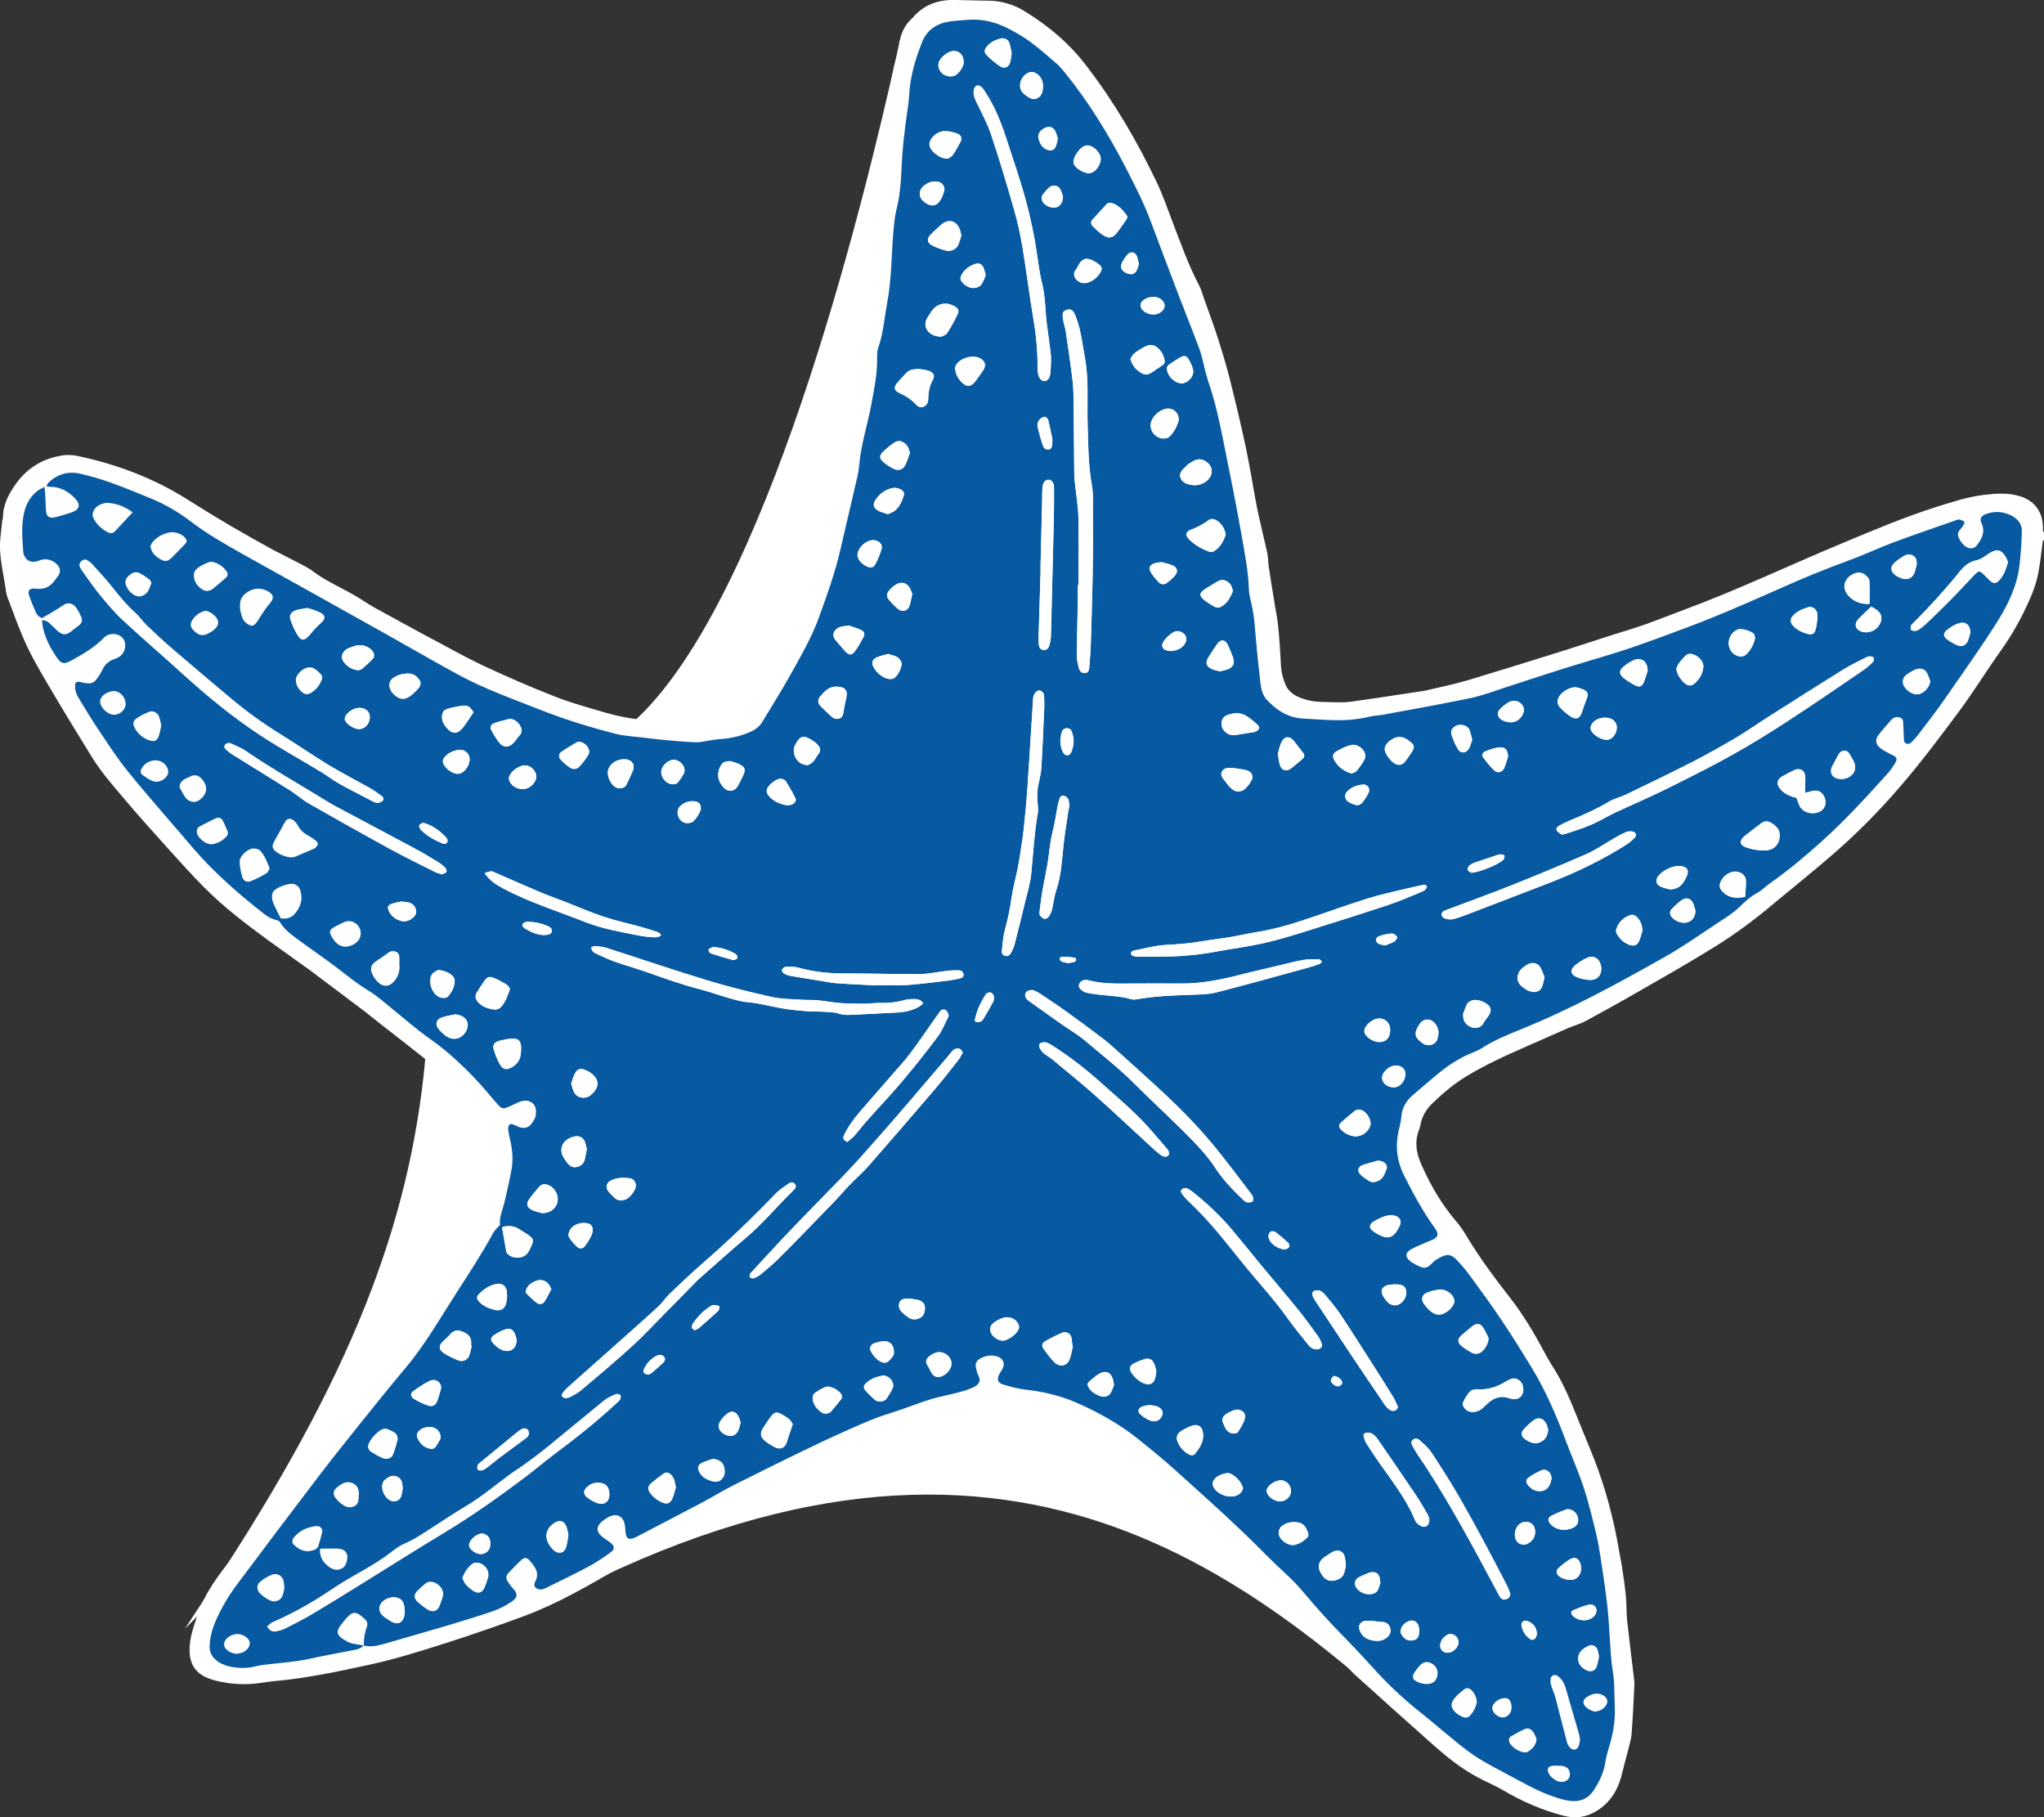 <svg xmlns="http://www.w3.org/2000/svg" id="Calque_1" data-name="Calque 1" viewBox="0 0 197.64 175.7"><rect x="0" y="0" width="197.64" height="175.7" fill="#333333" stroke="none"/><defs><style>      .cls-1 {        stroke: #fff;        stroke-miterlimit: 10;      }      .cls-1, .cls-2 {        fill: #fff;      }      .cls-3 {        fill: #075aa2;      }      .cls-3, .cls-2 {        stroke-width: 0px;      }    </style></defs><g><path class="cls-2" d="M197.06,51.93s-.04,0-.06,0c0-.43.04-.87,0-1.29-.12-1.04-.73-1.8-1.82-2.15-1.04-.34-2.14-.25-3.21-.13-1.58.17-3.07.68-4.56,1.15-3.11.98-6.09,2.25-9.08,3.5-5.11,2.13-10.09,4.52-15.31,6.45-1.76.65-3.5,1.37-5.31,1.92-2.26.69-4.49,1.45-6.74,2.15-2.96.93-5.93,1.86-8.91,2.75-1.27.38-2.58.66-3.88.97-.46.11-.94.15-1.41.22-1.13.17-2.26.35-3.39.52-.85.13-1.71.25-2.56.36-.36.05-.73.1-1.09.1-.69,0-1.39-.03-2.08-.05-.88-.03-1.71-.22-2.49-.6-.6-.29-1.04-.69-1.3-1.26-.34-.75-.52-1.52-.55-2.34-.04-1.19-.14-2.38-.25-3.57-.07-.68-.21-1.35-.32-2.03-.2-1.26-.41-2.52-.6-3.78-.06-.43-.04-.86-.14-1.28-.31-1.44-.69-2.87-.98-4.32-.39-1.92-.67-3.87-1.08-5.79-.48-2.27-1.04-4.52-1.6-6.77-.3-1.22-.66-2.43-1.05-3.63-.44-1.35-.94-2.69-1.41-4.03-.14-.39-.24-.8-.43-1.17-1.03-1.95-1.76-4-2.53-6.04-.52-1.37-.99-2.76-1.63-4.09-1.85-3.82-3.99-7.51-6.63-10.95-1.64-2.14-3.65-3.86-6.02-5.28-.89-.53-1.87-.83-2.93-.87-1.08-.04-2.17-.03-3.25-.08-1.58-.07-2.9.36-3.86,1.54-.01.02-.03.03-.04.04-.74.65-1.07,1.45-1.17,2.36-.05.48-.13.98-.29,1.44-.31.91-.46,1.83-.55,2.77-.05.52-.09,1.07-.26,1.56-.24.68-.35,1.37-.37,2.08-.04,1.18-.05,2.35-.11,3.52-.06,1-.07,2.01-.3,2.98-.42,1.83-.58,3.68-.67,5.54-.01.25-.04.51-.07.76-.16,1.38-.32,2.76-.49,4.14-.14,1.22-.07,2.47-.55,3.65-.13.31-.17.65-.2.98-.18,2.01-.58,4-.95,5.98-.2,1.1-.44,2.2-.65,3.29-.32,1.6-.62,3.2-.95,4.8-.25,1.23-.53,2.45-.81,3.68-.2.86-.4,1.72-.64,2.57-.27.95-.59,1.88-.87,2.82-.35,1.19-.74,2.37-1.3,3.49-.84,1.72-1.7,3.43-2.57,5.13-.37.73-.76,1.45-1.17,2.16-.3.53-.75.95-1.26,1.32-1.09.8-2.41,1.12-3.75,1.14-3.4.04-6.82.09-10.11-.86-1.69-.49-3.4-.95-5.03-1.59-2.38-.93-4.73-1.94-7.03-3.03-1.94-.91-3.79-1.97-5.67-2.98-1.54-.83-3.08-1.66-4.61-2.51-.53-.3-1.05-.62-1.56-.95-1.48-.96-3.17-1.61-4.59-2.66-.36-.27-.78-.5-1.19-.71-.9-.47-1.82-.91-2.71-1.4-2.74-1.49-5.44-3.06-8.06-4.73-3.25-2.08-6.85-3.49-10.74-4.29-.39-.08-.82-.09-1.22-.03-1.76.26-3.14,1.11-4.11,2.43-.68.92-1.25,1.93-1.24,3.1,0,.12-.05.23-.06.35-.08.93-.26,1.87-.21,2.8.06,1.15.32,2.29.5,3.43.05.33.08.67.19.98.61,1.57,1.16,3.15,1.88,4.68.72,1.51,1.59,2.96,2.45,4.41,1.21,2.05,2.47,4.09,3.71,6.13,1.03,1.71,2.42,3.19,3.71,4.73,1.24,1.48,2.56,2.91,3.86,4.35,1.08,1.2,2.16,2.4,3.3,3.55,1.86,1.86,3.97,3.49,6.13,5.07,1.33.97,2.69,1.9,4.02,2.88,1.81,1.33,3.6,2.69,5.39,4.04.5.38.97.77,1.46,1.16,1.32,1.04,2.65,2.07,3.97,3.12.62.49,1.23.99,1.8,1.52.56.52,1.06,1.09,1.6,1.62.98.95,1.83,1.98,2.55,3.1.21.32.41.67.47,1.02.16.93.26,1.86.35,2.8.05.56.07,1.14,0,1.7-.15,1.18-.35,2.35-.82,3.49-.68,1.67-1.41,3.32-2.4,4.87-1.18,1.85-2.45,3.64-3.59,5.51-1.78,2.9-3.9,5.58-6.15,8.19-1.45,1.68-2.84,3.4-4.2,5.14-1.63,2.07-3.19,4.19-4.79,6.28-.44.58-.91,1.14-1.35,1.72-.54.71-1.03,1.45-1.59,2.14-1.37,1.7-2.69,3.41-3.37,5.46-.36,1.09-.77,2.16-.75,3.32.02,1.28.58,2.01,2.09,2.41,1.38.36,2.8.45,4.24.22,1.23-.2,2.49-.26,3.73-.45,1.47-.22,2.93-.49,4.38-.79,1.58-.33,3.16-.67,4.71-1.09,1.94-.53,3.87-1.13,5.78-1.76,2.23-.73,4.45-1.5,6.65-2.31,3.26-1.21,6.21-2.93,9.16-4.64,1.31-.76,2.57-1.58,3.88-2.33,1.65-.94,3.33-1.83,5-2.73,1.19-.64,2.36-1.31,3.57-1.91,2.31-1.15,4.67-2.23,6.98-3.38,2.6-1.29,5.27-2.44,8.04-3.4,2.38-.82,4.77-1.65,7.3-2.04.82-.13,1.62-.23,2.45-.12.64.09,1.29.13,1.93.23.81.12,1.64.2,2.42.42,2.05.6,3.94,1.48,5.73,2.57,1.86,1.13,3.52,2.47,5.1,3.9,2.96,2.66,5.91,5.33,8.87,8,1.83,1.65,3.53,3.39,5.02,5.3.6.76,1.3,1.46,1.97,2.18.79.85,1.59,1.7,2.38,2.55.36.39.71.79,1.11,1.15,2.53,2.28,5.07,4.55,7.61,6.81,1.28,1.14,2.63,2.22,4.19,3.05.82.44,1.69.79,2.49,1.26,1.75,1.03,3.61,1.83,5.62,2.37,1.09.29,1.99.14,2.88-.4,1.35-.83,1.93-2.06,2.26-3.44.16-.67.34-1.33.51-2,.14-.55.33-1.1.37-1.66.12-1.52.18-3.05.25-4.57.01-.29-.02-.59-.06-.88-.21-1.81-.44-3.62-.63-5.43-.08-.78-.04-1.57-.11-2.34-.1-.99-.24-1.98-.41-2.97-.27-1.54-.54-3.09-.91-4.62-.36-1.49-.79-2.97-1.31-4.42-.63-1.75-1.4-3.46-2.08-5.19-.67-1.72-1.41-3.41-2.44-4.99-.27-.42-.5-.87-.74-1.31-.92-1.73-1.93-3.42-3.16-4.99-1.53-1.97-3.02-3.97-4.29-6.09-.32-.53-.69-1.04-1.09-1.52-1.4-1.66-2.46-3.5-3.32-5.43-.56-1.27-.72-2.53-.2-3.84.04-.09.06-.19.07-.29.16-.9.6-1.69,1.28-2.34,1-.95,2.04-1.86,3.25-2.61,1.9-1.18,3.95-2.11,6.01-3.02,1.34-.59,2.68-1.19,4.02-1.78.54-.24,1.14-.39,1.65-.66,1.68-.9,3.34-1.82,4.98-2.76,2.45-1.41,4.91-2.8,7.3-4.27,2.16-1.33,4.18-2.85,6.1-4.46,1.73-1.45,3.49-2.88,5.2-4.34,2.43-2.07,4.64-4.32,6.7-6.7,2.02-2.33,3.85-4.78,5.67-7.23,1.43-1.93,2.69-3.97,4.08-5.93,1.09-1.54,1.99-3.16,2.73-4.86.33-.76.6-1.56.76-2.36.23-1.13.32-2.29.48-3.43Z"></path><path class="cls-1" d="M197.07,51.92c-.16,1.14-.26,2.29-.48,3.43-.16.81-.44,1.6-.78,2.37-.74,1.69-1.63,3.32-2.73,4.86-1.39,1.95-2.65,4-4.08,5.93-1.81,2.44-3.64,4.88-5.67,7.23-2.05,2.39-4.26,4.62-6.69,6.7-1.71,1.47-3.46,2.88-5.21,4.33-1.91,1.62-3.92,3.14-6.09,4.46-2.41,1.49-4.86,2.88-7.3,4.28-1.65.95-3.3,1.87-4.98,2.77-.52.28-1.11.42-1.65.66-1.35.59-2.69,1.19-4.04,1.78-2.05.9-4.1,1.83-6.01,3.01-1.19.75-2.25,1.65-3.24,2.61-.68.66-1.11,1.45-1.27,2.35-.02.09-.04.18-.08.28-.52,1.3-.36,2.57.22,3.84.86,1.94,1.91,3.78,3.3,5.43.42.48.78.99,1.09,1.52,1.27,2.13,2.77,4.13,4.3,6.09,1.21,1.58,2.23,3.27,3.14,4.99.24.44.48.88.74,1.3,1.04,1.58,1.77,3.27,2.45,4.99.68,1.74,1.45,3.45,2.07,5.19.52,1.45.96,2.94,1.31,4.42.38,1.52.64,3.08.92,4.62.16.97.3,1.96.4,2.97.08.77.04,1.56.12,2.33.2,1.82.42,3.61.64,5.43.04.29.08.59.06.88-.08,1.52-.14,3.05-.26,4.57-.04.57-.24,1.12-.36,1.67-.18.66-.36,1.32-.52,2-.32,1.38-.92,2.61-2.25,3.43-.9.55-1.79.7-2.89.4-2.01-.53-3.86-1.34-5.61-2.37-.8-.48-1.67-.83-2.49-1.27-1.57-.83-2.91-1.91-4.2-3.05-2.55-2.26-5.08-4.53-7.6-6.81-.4-.37-.74-.77-1.11-1.16-.8-.84-1.59-1.71-2.37-2.55-.68-.72-1.37-1.41-1.97-2.18-1.49-1.91-3.2-3.65-5.04-5.28-2.95-2.68-5.91-5.34-8.86-8-1.59-1.43-3.24-2.77-5.12-3.91-1.77-1.08-3.68-1.96-5.71-2.57-.78-.22-1.61-.29-2.43-.42-.64-.09-1.29-.15-1.93-.22-.84-.11-1.63-.02-2.45.11-2.53.39-4.92,1.21-7.31,2.04-2.77.95-5.43,2.11-8.04,3.41-2.31,1.14-4.66,2.22-6.97,3.38-1.21.61-2.39,1.27-3.58,1.91-1.67.9-3.34,1.8-5,2.73-1.31.75-2.57,1.58-3.88,2.33-2.95,1.71-5.89,3.43-9.16,4.64-2.19.81-4.42,1.58-6.65,2.31-1.91.62-3.84,1.23-5.77,1.76-1.55.42-3.14.75-4.72,1.08-1.45.31-2.93.57-4.38.79-1.23.2-2.51.26-3.74.46-1.43.22-2.85.13-4.24-.22-1.51-.4-2.07-1.12-2.09-2.42-.02-1.16.4-2.22.76-3.3.68-2.06,1.99-3.76,3.36-5.47.56-.7,1.06-1.43,1.59-2.13.44-.59.92-1.16,1.35-1.72,1.59-2.09,3.16-4.2,4.78-6.28,1.37-1.74,2.77-3.47,4.2-5.16,2.27-2.61,4.38-5.28,6.15-8.18,1.15-1.85,2.43-3.65,3.6-5.5.98-1.54,1.71-3.19,2.39-4.86.48-1.14.68-2.31.82-3.5.08-.55.06-1.14,0-1.69-.08-.94-.18-1.87-.34-2.81-.06-.35-.26-.7-.46-1.03-.74-1.1-1.59-2.15-2.57-3.1-.54-.51-1.04-1.1-1.59-1.61-.58-.53-1.19-1.03-1.81-1.52-1.31-1.05-2.65-2.07-3.96-3.1-.5-.39-.98-.79-1.47-1.17-1.79-1.34-3.58-2.7-5.37-4.04-1.33-.97-2.69-1.91-4.02-2.88-2.15-1.58-4.28-3.19-6.13-5.06-1.15-1.16-2.23-2.35-3.3-3.54-1.29-1.45-2.61-2.88-3.86-4.35-1.29-1.54-2.67-3.03-3.7-4.73-1.25-2.04-2.51-4.07-3.72-6.13-.86-1.45-1.73-2.9-2.45-4.4-.72-1.52-1.27-3.12-1.87-4.68-.12-.31-.16-.64-.2-.97-.18-1.16-.44-2.29-.5-3.43-.06-.94.12-1.87.2-2.81.02-.11.08-.24.08-.35-.02-1.17.56-2.18,1.23-3.1.98-1.32,2.35-2.18,4.12-2.44.4-.06.82-.04,1.21.04,3.88.81,7.48,2.2,10.73,4.29,2.63,1.67,5.31,3.23,8.06,4.73.9.48,1.81.92,2.71,1.39.42.22.84.44,1.19.72,1.41,1.05,3.11,1.71,4.58,2.66.52.33,1.03.66,1.57.95,1.53.84,3.07,1.69,4.6,2.51,1.89.99,3.74,2.05,5.67,2.97,2.31,1.08,4.66,2.11,7.03,3.03,1.63.64,3.34,1.1,5.04,1.6,3.28.95,6.71.9,10.11.86,1.35-.02,2.67-.35,3.76-1.14.5-.39.96-.81,1.25-1.32.4-.72.8-1.43,1.17-2.17.86-1.71,1.71-3.41,2.57-5.14.54-1.12.94-2.29,1.29-3.49.28-.94.6-1.87.86-2.83.24-.84.44-1.71.64-2.57.28-1.23.56-2.46.82-3.69.32-1.6.62-3.19.94-4.79.22-1.1.46-2.2.66-3.3.38-1.98.78-3.96.96-5.98.02-.33.08-.66.2-.97.48-1.19.4-2.44.56-3.65.16-1.38.32-2.77.48-4.15.04-.26.06-.51.06-.75.1-1.87.26-3.71.68-5.54.22-.97.24-1.98.3-2.99.08-1.17.08-2.35.12-3.52.02-.7.12-1.39.36-2.07.18-.5.22-1.05.26-1.56.1-.94.26-1.87.56-2.77.16-.46.24-.95.3-1.43.08-.92.42-1.73,1.15-2.37.02-.02.04-.02.04-.04.98-1.17,2.29-1.61,3.88-1.54,1.07.04,2.15.04,3.24.07,1.05.04,2.03.33,2.93.86,2.37,1.43,4.38,3.14,6.01,5.29,2.65,3.45,4.78,7.12,6.63,10.95.64,1.32,1.11,2.72,1.63,4.07.78,2.04,1.51,4.09,2.53,6.04.2.37.3.79.44,1.17.48,1.34.98,2.68,1.41,4.04.38,1.19.74,2.4,1.06,3.63.56,2.24,1.11,4.5,1.59,6.77.4,1.91.7,3.85,1.07,5.78.3,1.45.66,2.88.98,4.31.1.42.08.86.14,1.28.18,1.27.4,2.53.6,3.78.1.68.26,1.36.32,2.04.12,1.19.2,2.39.26,3.58.02.81.2,1.58.54,2.33.26.57.72.97,1.29,1.27.8.37,1.61.57,2.49.59.7.02,1.39.05,2.09.05.36,0,.74-.05,1.09-.09.86-.13,1.71-.24,2.57-.37,1.11-.16,2.25-.35,3.38-.51.46-.07.94-.13,1.41-.24,1.29-.29,2.59-.59,3.86-.95,2.99-.9,5.95-1.82,8.92-2.75,2.25-.7,4.48-1.47,6.73-2.15,1.81-.55,3.54-1.27,5.31-1.93,5.21-1.93,10.19-4.31,15.31-6.44,2.99-1.25,5.97-2.51,9.08-3.5,1.49-.46,2.99-.97,4.56-1.14,1.07-.13,2.17-.2,3.22.13,1.09.35,1.69,1.1,1.81,2.15.06.42.02.86.02,1.3h.06Z"></path><path class="cls-3" d="M35.19,159.02c-.21.32-.56.42-.92.49-1.4.28-2.8.52-4.19.83-1.48.33-2.99.42-4.49.6-.3.04-.6.09-.89.16-.77.2-1.54.19-2.32.05-.56-.11-1.07-.3-1.5-.66-.43-.37-.63-.82-.61-1.37.03-1.18.48-2.27,1.01-3.32.44-.85.94-1.68,1.52-2.46,2.64-3.54,5.3-7.06,7.98-10.58,1.38-1.8,2.8-3.58,4.22-5.35,1.36-1.7,2.72-3.39,4.12-5.05,2-2.36,3.48-5,5.13-7.55,1.2-1.86,2.41-3.71,3.46-5.65.14-.25.39-.46.64-.74-.08-.47.08-.99.24-1.52.24-.77.39-1.56.57-2.35.1-.44.18-.88.27-1.33.2-.98.14-1.95-.08-2.92-.09-.38-.18-.77-.22-1.16-.02-.15.06-.35.18-.46.06-.05.32.02.46.09.87.47,1.41.34,1.86-.49.08-.14.15-.29.17-.44.06-.46.06-.93-.38-1.24-.45-.32-.94-.2-1.41.02-.29.13-.57.28-.87.4-.47.2-.63.17-.95-.18-.33-.36-.65-.73-.96-1.11-1.29-1.53-2.71-2.95-4.27-4.25-.76-.64-1.62-1.18-2.4-1.8-1.19-.94-2.34-1.92-3.52-2.88-.48-.39-.98-.78-1.52-1.1-.99-.6-1.88-1.32-2.78-2.02-1.27-.98-2.61-1.87-3.9-2.83-.67-.49-1.35-.99-1.77-1.7-.06-.1-.23-.18-.36-.21-.48-.1-.87-.34-1.23-.63-2.47-1.94-4.82-3.99-6.83-6.34-2.08-2.45-4.23-4.86-6.25-7.35-1.08-1.32-1.99-2.75-2.93-4.15-.62-.92-1.18-1.87-1.76-2.81-.26-.41-.47-.84-.45-1.33.01-.4.14-.49.57-.38.99.25,1.28.14,1.78-.68.09-.15.2-.31.27-.47.23-.55.64-.9,1.25-1.11.53-.18.88-.55.96-1.09.08-.55-.12-.96-.6-1.19-.44-.21-1.08-.14-1.43.23-.88.92-1.98,1.57-3.11,2.19-.76.42-1.01.38-1.48-.3-.63-.92-1.13-1.9-1.34-2.97-.04-.18-.04-.37-.07-.6.58,0,.78.38,1.08.63.2.17.37.38.58.53.39.27.68.26,1.06,0,.29-.21.55-.44.84-.65.29-.21.37-.49.25-.79-.15-.34-.32-.69-.55-.99-.28-.37-.77-.5-1.23-.17-.62.45-1.32.81-2.02,1.23-.3-.08-.5-.31-.62-.59-.22-.51-.44-1.02-.62-1.54-.19-.55.03-.79.65-.71.81.1,1.38-.19,1.81-.79.07-.1.14-.2.22-.29.3-.36.41-.73.11-1.14-.35-.46-.98-.71-1.52-.59-.19.04-.37.12-.55.17-.54.14-.99-.06-1.2-.54-.05-.11-.09-.22-.1-.34-.09-1.39-.24-2.78.17-4.15.21-.69.59-1.3,1.2-1.78.17-.13.38-.22.67-.39.04.3.07.49.08.67.03.55.04,1.1.08,1.64.04.58.35.77.95.61.5-.13.99-.28,1.48-.44.81-.27.96-.74.39-1.35-.64-.68-1.42-1.14-2.46-1.14-.08,0-.17-.02-.32-.04.08-.14.11-.28.2-.36.86-.83,1.92-1.14,3.13-.85.96.23,1.92.5,2.84.83,1.29.46,2.55.98,3.81,1.5,1.41.57,2.71,1.31,3.89,2.21,1.62,1.25,3.42,2.27,5.22,3.28,4.59,2.56,9.18,5.11,13.76,7.68,2.32,1.3,4.61,2.63,6.94,3.9,2.59,1.41,5.4,2.4,8.16,3.49,2.31.9,4.69,1.63,7.11,2.25.83.21,1.71.24,2.56.35.51.06,1.03.12,1.54.18.58.06,1.16.12,1.74.16.54.05,1.08.08,1.62.11.23.01.47.02.71-.01.62-.09,1.23-.24,1.84-.28,1.03-.06,2.01-.28,2.94-.68.51-.22.92-.52,1.19-.96.89-1.48,1.82-2.94,2.66-4.44,1.05-1.89,2.15-3.76,2.87-5.78.76-2.11,1.52-4.21,2.02-6.38.56-2.43,1.14-4.87,1.7-7.3.07-.32.11-.66.14-.99.18-1.96.8-3.84,1.16-5.77.28-1.53.61-3.05.57-4.61,0-.31,0-.64.11-.93.5-1.41.59-2.88.86-4.32.44-2.31.41-4.64.61-6.96.06-.66.11-1.33.27-1.98.32-1.27.45-2.55.5-3.84.08-2.1.33-4.18.64-6.25.05-.33.09-.66.1-.99.1-1.82.59-3.56,1.28-5.25.45-1.11,1.35-1.75,2.63-1.95.53-.08,1.08-.1,1.61-.15,1.48-.15,2.84.19,4.11.85.73.38,1.45.79,2.1,1.27.9.67,1.74,1.41,2.58,2.14.29.26.53.57.78.86,2.35,2.9,4.25,6.04,5.93,9.29.86,1.67,1.71,3.34,2.36,5.09.94,2.54,1.91,5.08,2.88,7.61.61,1.59,1.25,3.17,1.84,4.77.24.67.36,1.37.54,2.05.09.34.18.69.29,1.02.68,1.95,1.1,3.95,1.5,5.95.58,2.91,1.18,5.82,1.69,8.73.31,1.8.68,3.59.74,5.42.02.6.22,1.2.33,1.79.07.4.15.81.19,1.22.09.93.16,1.87.25,2.81.09.94.19,1.87.3,2.81.07.6.1,1.21.45,1.76.04.07.07.15.13.2.94,1.02,2.04,1.81,3.58,1.9,1.06.06,2.12.14,3.18.16,1.11.02,2.2-.09,3.28-.35.41-.1.86-.1,1.28-.18,2.84-.53,5.69-1.03,8.51-1.62,1.22-.26,2.38-.72,3.56-1.1,1.96-.63,3.91-1.28,5.88-1.89,1.66-.52,3.33-.99,4.99-1.52,1.22-.39,2.43-.82,3.63-1.26,1.8-.67,3.61-1.32,5.39-2.05,2.15-.88,4.28-1.81,6.39-2.75,2.21-.99,4.46-1.92,6.75-2.75,1.46-.53,2.87-1.21,4.33-1.75,1.96-.73,3.95-1.4,5.93-2.1.12-.04.26-.11.37-.08.17.04.38.11.47.23.06.07-.06.28-.13.4-.14.22-.37.4-.45.63-.17.47.53,1.42,1.07,1.51.31.05.57-.06.73-.28.48-.63.82-1.28.47-2.08-.24-.55-.08-.78.53-.98.76-.26,1.5-.19,2.21.12.71.31,1.16.86,1.14,1.59-.03,1.07-.1,2.15-.22,3.22-.23,2.05-1.13,3.91-2.24,5.65-1.64,2.58-3.43,5.08-5.18,7.6-.76,1.09-1.59,2.14-2.4,3.21-.15.19-.31.38-.48.55-.17.17-.33.4-.64.29-.28-.1-.24-.34-.25-.56-.02-.45-.04-.9-.06-1.35,0-.26-.01-.53-.36-.62-.33-.09-.6.01-.81.25-.41.48-.84.94-1.22,1.44-.35.45-.29.9.16,1.26.32.25.7.45,1.08.63.53.25.63.4.35.86-.24.39-.51.78-.83,1.12-2,2.21-4.01,4.41-6.26,6.43-1.6,1.44-3.24,2.82-5.03,4.07-.41.29-.75.67-1.19.9-.73.39-1.28.94-1.85,1.48-.53.5-1.19.91-1.82,1.32-1.73,1.14-3.42,2.35-5.23,3.37-4.55,2.57-9.14,5.09-14.07,7.07-1.28.52-2.57,1.05-3.71,1.8-.26.17-.57.29-.86.41-1.31.52-2.43,1.28-3.47,2.15-.78.65-1.55,1.31-2.32,1.97-.63.55-1.01,1.21-1.08,2.01-.04.47-.15.93-.26,1.39-.36,1.51-.18,2.97.52,4.36.86,1.71,1.77,3.4,2.9,4.98.08.12.16.23.23.36.18.35.12.58-.25.8-.2.12-.43.18-.64.28-.51.22-1.03.42-1.51.68-.65.35-.66.78-.09,1.22.13.1.28.18.43.26.83.44,1.07.5,1.72-.19.18-.19.43-.33.67-.46.68-.37,1.06-.35,1.6.2.5.51.95,1.07,1.37,1.64,1.03,1.4,2.05,2.81,3.02,4.25.99,1.47,1.92,2.97,2.84,4.48,1.41,2.3,2.45,4.75,3.38,7.24.56,1.48,1.21,2.94,1.7,4.44.47,1.42.81,2.88,1.17,4.33.19.78.33,1.58.45,2.37.23,1.51.46,3.02.64,4.54.13,1.11.18,2.23.26,3.34.08,1.01.1,2.04.27,3.04.21,1.23.16,2.45.21,3.68.05,1.31-.18,2.57-.57,3.82-.16.51-.28,1.03-.37,1.55-.16.95-.58,1.81-1.12,2.61-.65.96-1.6,1.19-2.8.9-2.03-.49-3.74-1.52-5.51-2.46-.91-.49-1.84-.96-2.71-1.5-.75-.46-1.45-.99-2.12-1.54-1.28-1.03-2.51-2.1-3.79-3.12-1.58-1.26-3.02-2.63-4.35-4.11-.89-.99-1.8-1.96-2.73-2.91-1.43-1.45-2.79-2.94-4.08-4.49-.53-.64-1.13-1.24-1.75-1.81-1.37-1.25-2.63-2.59-3.97-3.87-2.17-2.07-4.42-4.09-6.66-6.1-1.15-1.03-2.35-2.02-3.57-2.99-1.83-1.46-3.88-2.61-6.09-3.56-1.55-.66-3.16-1.03-4.85-1.21-.7-.08-1.39-.28-2.07-.48-.55-.16-.66-.49-.42-.98.09-.18.21-.34.31-.51.31-.54.08-1.08-.56-1.25-.6-.16-1.17-.04-1.67.28-.28.18-.4.47-.33.78.06.27.11.55.24.79.26.48.12.85-.44,1.13-.47.23-.99.39-1.51.52-.85.23-1.73.38-2.57.63-.96.29-1.9.66-2.85.99-1.03.36-2.09.65-3.09,1.07-1.76.74-3.51,1.53-5.23,2.35-2.68,1.28-5.34,2.6-7.99,3.93-1.04.52-2.02,1.14-3.05,1.68-2.11,1.12-4.23,2.21-6.35,3.32-.68.35-.99.19-1.04-.51-.02-.29-.03-.59-.11-.87-.21-.69-.83-.92-1.51-.56-.24.13-.47.29-.67.46-.54.47-.55.96,0,1.42.25.21.54.39.81.59.44.33.48.65.03.97-.69.5-1.41.98-2.17,1.39-1.32.71-2.69,1.35-4.03,2.02-.06.03-.11.06-.17.08-.27.11-.55.14-.8-.04-.28-.2-.2-.46-.08-.7.41-.8-.06-1.4-.57-1.97-.3-.34-.52-.32-.86,0-.39.37-.76.75-1.13,1.14-.33.35-.34.57-.07.96.15.22.3.44.48.63.47.49.44.87-.25,1.31-.54.35-1.14.66-1.76.87-1.43.49-2.89.93-4.35,1.37-2.1.62-4.2,1.22-6.31,1.83-.59.17-1.18.24-1.79.11,0-.61.08-1.21.3-1.79.12-.31.04-.58-.22-.8-.14-.12-.28-.25-.43-.36-.42-.31-.75-.28-1.12.09-.22.22-.41.45-.6.69-.68.82-.6,1.19.37,1.72.17.09.34.19.52.23.39.09.8.14,1.2.21ZM173.72,77.13h0c.1.25.19.52.3.77.29.64,1.2.91,1.92.58.59-.27.76-1,.39-1.58-.27-.41-.57-.53-1.09-.41-.2.05-.4.1-.69.17,0-.26,0-.45,0-.63,0-.35.03-.71,0-1.05-.05-.51-.53-.76-1.02-.53-.42.2-.84.41-1.23.65-.41.24-.51.65-.26,1.02.39.58.99.88,1.71,1.02ZM104.29,56.54s-.04,0-.07,0c0,.43,0,.86,0,1.29-.04,1.88-.09,3.76-.1,5.64,0,.38.11.77.21,1.15.07.27.27.47.6.44.33-.03.35-.31.39-.54,0-.04,0-.08.01-.12.05-.66.11-1.33.13-1.99.13-4.19.26-8.38.21-12.57-.01-.98.07-1.97-.1-2.93-.35-1.98-.35-3.98-.41-5.97-.06-2.15.13-4.31-.28-6.45-.24-1.23-.35-2.49-.79-3.68-.08-.22-.16-.45-.29-.65-.13-.2-.35-.3-.61-.22-.23.07-.44.2-.44.45,0,.19.01.39.05.58.07.37.2.72.25,1.09.19,1.24.37,2.48.53,3.72.09.74.2,1.48.21,2.22.05,2.62.05,5.25.08,7.87,0,.35.06.7.09,1.05.11,1.05.29,2.1.31,3.15.05,2.15.01,4.31.01,6.46ZM8.31,54.11c-.42,0-.69.34-.58.65.07.2.2.39.33.57.54.75,1.06,1.53,1.66,2.24.69.83,1.38,1.66,2.18,2.4,1.86,1.72,3.79,3.38,5.66,5.08,2.43,2.21,4.97,4.31,7.76,6.13,1.84,1.2,3.78,2.27,5.67,3.41.61.37,1.17.81,1.79,1.16.97.55,1.97,1.05,2.97,1.57.22.12.45.26.7.3.17.02.43-.08.55-.2.17-.17.05-.37-.14-.5-.34-.24-.67-.49-1.04-.7-1.34-.76-2.72-1.46-4.03-2.25-1.56-.95-3.05-1.99-4.61-2.95-1.68-1.04-3.28-2.18-4.77-3.43-1.87-1.57-3.74-3.14-5.59-4.73-.89-.77-1.75-1.56-2.6-2.37-.42-.4-.73-.88-1.15-1.26-.81-.72-1.47-1.53-2.13-2.36-.65-.83-1.38-1.61-2.09-2.39-.16-.17-.4-.28-.52-.36ZM25.83,157.24c.26.45.57.56.98.45.25-.07.51-.12.73-.23.86-.44,1.73-.88,2.57-1.37,1.48-.88,2.94-1.78,4.41-2.69,2.82-1.74,5.61-3.52,8.45-5.23,2.72-1.64,5.28-3.46,7.79-5.35.93-.7,1.81-1.45,2.74-2.15,2.1-1.57,4.15-3.19,6.06-4.96.14-.13.29-.24.38-.39.07-.12.12-.33.05-.42-.06-.09-.33-.15-.44-.1-.39.16-.79.33-1.11.59-1.85,1.5-3.68,3.03-5.52,4.53-.69.56-1.41,1.09-2.13,1.62-.49.36-1.01.67-1.5,1.03-1.39,1.02-2.7,2.14-4.21,3.04-1.08.64-2.12,1.35-3.18,2.02-.92.59-1.8,1.21-2.83,1.65-.4.17-.77.43-1.11.7-.92.72-1.92,1.33-2.95,1.92-.99.56-1.98,1.13-2.91,1.76-1.79,1.21-3.66,2.29-5.68,3.16-.22.09-.38.28-.59.44ZM151,80.68c.21-.04.32-.06.42-.09,1.23-.39,2.45-.79,3.56-1.42.42-.24.85-.46,1.3-.67,1.62-.75,3.26-1.45,4.85-2.24,2.14-1.06,4.28-2.13,6.36-3.29,1.86-1.04,3.66-2.16,5.43-3.31,2.46-1.6,4.87-3.26,7.29-4.91.33-.22.62-.49.89-.77.09-.09.11-.3.05-.41-.04-.08-.26-.12-.39-.12-.12,0-.25.07-.36.12-.73.38-1.49.73-2.18,1.16-2.43,1.51-4.83,3.04-7.24,4.57-1.04.66-2.05,1.38-3.11,2.01-1.39.82-2.81,1.62-4.26,2.36-2.11,1.08-4.25,2.1-6.39,3.14-.53.26-1.15.39-1.65.69-1.2.72-2.48,1.28-3.78,1.82-.35.15-.7.31-1.02.5-.18.1-.37.29-.23.49.11.16.33.26.45.36ZM101.63,34.82s-.01,0-.02,0c0-.16.02-.31,0-.47-.11-.89-.22-1.79-.35-2.68-.22-1.47-.15-2.98-.54-4.43-.1-.38-.17-.77-.23-1.16-.19-1.2-.34-2.41-.58-3.6-.27-1.31-.57-2.61-.95-3.9-.51-1.76-1.1-3.5-1.68-5.24-.51-1.54-1.1-3.05-2.02-4.44-.11-.17-.22-.35-.37-.48-.31-.27-.61-.18-.71.2-.12.42.02.81.2,1.19.49,1.04,1.07,2.07,1.43,3.15.8,2.4,1.52,4.82,2.22,7.24.35,1.21.62,2.44.83,3.68.39,2.36.68,4.74,1.08,7.1.26,1.54.38,3.07.39,4.62,0,.18,0,.35.04.53.1.48.32.71.64.7.28-.01.48-.24.54-.71.05-.43.05-.86.07-1.29ZM99.88,95.72c-.6-.03-.89.34-.68.74.07.13.21.25.34.35,1.03.74,2.06,1.47,3.1,2.2.78.55,1.63,1.04,2.35,1.65,1.58,1.35,3.24,2.64,4.71,4.11,1.52,1.52,3.11,2.98,4.64,4.5,1.15,1.14,2.29,2.3,3.17,3.63.73,1.12,1.66,2.1,2.64,3.04.12.11.25.25.4.29.17.04.4.03.53-.05.1-.06.13-.29.09-.42-.05-.18-.19-.35-.31-.51-.97-1.27-1.93-2.55-2.93-3.8-1.55-1.96-3.29-3.78-5.13-5.52-1.6-1.5-3.25-2.97-4.89-4.45-.41-.37-.83-.74-1.28-1.08-1.19-.9-2.39-1.8-3.61-2.67-.83-.6-1.69-1.16-2.54-1.72-.2-.13-.45-.22-.58-.28ZM137.98,85.7c-.15-.23-.35-.16-.54-.12-.46.1-.93.2-1.39.31-1.29.32-2.61.59-3.87.99-2.19.69-4.33,1.48-6.51,2.19-1.32.43-2.67.8-4.06,1.02-.87.14-1.73.34-2.6.49-.93.16-1.88.26-2.81.42-1.15.2-2.31.29-3.48.35-.98.05-1.95.32-2.92.51-.22.04-.53.14-.42.41.05.12.35.2.54.21.84.02,1.69.01,2.53,0,1.74-.02,3.46-.17,5.16-.49,1.5-.28,3.03-.47,4.52-.8,1.32-.29,2.62-.68,3.91-1.09,2.74-.85,5.48-1.72,8.2-2.62,1.01-.34,1.99-.77,2.98-1.17.32-.13.69-.25.76-.62ZM89.26,97c-.25-.39-.63-.42-.99-.41-.3,0-.61.04-.9.12-.73.21-1.47.28-2.24.26-.49-.02-.99.07-1.49.07-.8,0-1.6,0-2.39-.06-.73-.05-1.45-.2-2.18-.27-.52-.05-1.04-.02-1.56-.05-.97-.07-1.97-.06-2.9-.27-2.1-.47-4.19-.98-6.24-1.61-3.26-.99-6.48-2.09-9.72-3.13-.34-.11-.71-.15-1.07-.18-.13-.01-.27.07-.4.11-.01.38.25.52.52.65.56.25,1.12.52,1.7.73,1.11.39,2.25.71,3.35,1.1,1.63.57,3.26,1.16,4.95,1.59.89.23,1.75.55,2.64.8.64.18,1.28.39,1.94.44,1.11.1,2.16.39,3.24.58.76.14,1.54.21,2.31.28.62.05,1.26.03,1.88.07.45.03.93.03,1.35.16.39.12.75.16,1.14.14,1.51-.08,3.02-.15,4.54-.23.39-.02.78-.06,1.15-.17.49-.13.97-.31,1.36-.71ZM93.1,101.75c-.12-.14-.19-.33-.32-.36-.16-.04-.41-.02-.53.07-.21.15-.35.38-.52.58-.87,1.02-1.73,2.04-2.6,3.05-.76.9-1.53,1.79-2.3,2.68-.64.74-1.27,1.48-1.92,2.2-.92,1.03-1.82,2.08-2.77,3.08-1.3,1.38-2.65,2.73-3.97,4.09-.92.95-1.85,1.91-2.76,2.88-.92.98-1.83,1.98-2.74,2.97-.06.06-.13.12-.15.19-.03.11-.06.28,0,.32.1.07.29.11.4.07.25-.11.5-.25.7-.42.54-.45,1.08-.9,1.58-1.39.85-.83,1.67-1.69,2.5-2.53.97-1,1.94-1.99,2.9-2.99.51-.53.98-1.09,1.49-1.62.62-.65,1.31-1.24,1.9-1.91,2.17-2.48,4.32-4.97,6.46-7.47.78-.91,1.51-1.86,2.24-2.8.16-.2.26-.44.41-.69ZM100.96,68.52s.02,0,.02,0c0-.1,0-.2,0-.29,0-.37.01-.75-.05-1.11-.02-.14-.21-.31-.36-.36-.11-.03-.35.07-.43.18-.13.17-.23.38-.24.58-.18,2.75-.34,5.51-.52,8.27-.09,1.41-.22,2.81-.37,4.21-.11,1.03-.28,2.06-.44,3.08-.06.39-.14.77-.22,1.16-.17.82-.4,1.64-.52,2.47-.15,1.07-.36,2.12-.65,3.17-.18.66-.22,1.35-.3,2.03-.03.23.05.45.33.51.28.07.45-.12.56-.31.14-.26.27-.54.34-.82.34-1.31.66-2.63.98-3.95.22-.94.52-1.87.62-2.81.2-1.97.29-3.94.64-5.9.08-.47-.04-.97-.05-1.45,0-.31,0-.62.04-.93.1-.66.3-1.31.35-1.97.12-1.91.19-3.83.28-5.75ZM54.77,135.17c.1-.03.27-.06.42-.14.35-.19.72-.38,1.01-.63,1.66-1.4,3.32-2.8,4.93-4.26,1.13-1.02,2.15-2.14,3.22-3.22.84-.84,1.67-1.7,2.5-2.54.24-.25.48-.51.74-.74,1.49-1.31,2.96-2.64,4.48-3.92,1.67-1.4,3.02-3.06,4.57-4.56.06-.06.11-.12.17-.18.16-.17.2-.35.04-.53-.18-.2-.4-.15-.58-.03-.42.3-.88.58-1.23.94-2.26,2.35-4.61,4.61-7.09,6.77-1.09.95-2.14,1.94-3.18,2.94-.41.4-.72.89-1.14,1.27-1.55,1.42-3.13,2.81-4.7,4.21-1.31,1.17-2.63,2.33-3.94,3.5-.21.19-.43.4-.58.63-.18.26-.02.48.37.49ZM109.65,96.63c.11,0,.19,0,.28-.02,1.71-.3,3.43-.37,5.17-.43.84-.03,1.71-.03,2.51-.23,2.98-.76,5.93-1.59,8.89-2.4.37-.1.74-.22,1.1-.35.1-.04.15-.16.23-.24-.11-.08-.22-.22-.32-.22-.49,0-1,0-1.48.07-.66.11-1.3.28-1.95.44-1.42.34-2.85.66-4.26,1.02-1.86.48-3.73.84-5.68.82-1.56-.02-3.12,0-4.68,0-1.4,0-2.81.05-4.19-.31-.45-.12-.79.05-.91.37-.09.25.05.5.43.71.09.05.19.1.29.12.38.07.76.13,1.15.18,1.05.12,2.12.14,3.14.44.1.03.21.03.3.04ZM42.71,84.53c.16-.07.4-.12.46-.24.06-.11-.04-.34-.15-.44-.22-.21-.47-.4-.74-.56-.68-.41-1.36-.83-2.07-1.21-2.42-1.3-4.84-2.58-7.26-3.87-.39-.21-.79-.41-1.16-.64-2.71-1.68-5.51-3.24-8.12-5.04-.09-.06-.17-.12-.27-.16-.34-.17-.69-.33-1.04-.49-.22-.1-.43-.06-.58.11-.16.18-.05.34.09.47.18.17.37.33.58.46,1.87,1.16,3.75,2.31,5.61,3.49.62.39,1.16.89,1.79,1.25,2.56,1.46,5.13,2.91,7.72,4.33,1.48.81,3,1.55,4.51,2.31.18.09.4.14.64.22ZM114.72,114.86c-.44-.02-.63.23-.45.5.17.25.37.48.59.69,1.22,1.16,2.35,2.4,3.4,3.69.91,1.12,1.8,2.25,2.73,3.36,1.16,1.39,2.38,2.73,3.42,4.2.65.92,1.39,1.79,2.09,2.69.2.25.43.44.79.45.4.01.62-.21.51-.56-.09-.26-.21-.52-.38-.74-.6-.83-1.2-1.67-1.85-2.48-1.18-1.45-2.4-2.87-3.59-4.31-.93-1.13-1.84-2.27-2.78-3.39-1.15-1.38-2.47-2.62-3.9-3.76-.19-.15-.42-.26-.56-.35ZM140.37,88.88c.09-.02.3-.05.5-.12.39-.13.77-.26,1.15-.41,2.57-.98,5.13-1.97,7.7-2.96,2.65-1.02,5.18-2.25,7.55-3.74.28-.18.53-.4.76-.63.28-.28.17-.57-.23-.64-.18-.03-.4,0-.56.06-.37.16-.72.35-1.07.55-.93.53-1.81,1.15-2.8,1.59-2.41,1.06-4.85,2.06-7.3,3.04-2.04.81-4.11,1.56-6.16,2.33-.27.1-.54.2-.51.52.02.21.33.38.71.41.04,0,.09,0,.26,0ZM146.03,154.07c-.1-.26-.19-.52-.31-.76-.77-1.49-1.55-2.98-2.34-4.45-1.32-2.44-2.65-4.88-4.19-7.22-.32-.49-.61-1-.97-1.46-.27-.35-.62-.64-.96-.94-.15-.14-.37-.23-.59-.07-.23.16-.23.37-.12.58.16.3.33.59.52.88.23.35.48.7.71,1.05,2.57,3.95,4.77,8.07,6.97,12.19.09.18.17.36.29.53.14.2.34.3.61.21.25-.09.37-.26.38-.52ZM101.07,100.76c-.49,0-.65.15-.57.44.06.21.21.43.38.58.26.23.59.4.86.62,1.38,1.15,2.79,2.28,4.13,3.47,1.85,1.64,3.64,3.34,5.46,5.01.26.24.52.47.8.69.35.27.61.31.8.16.18-.15.16-.4-.14-.74-.88-1.01-1.73-2.05-2.69-3.01-1.1-1.1-2.31-2.12-3.47-3.16-1.55-1.4-3.2-2.69-4.99-3.82-.2-.13-.45-.2-.56-.25ZM100.61,54.62s0,0,.01,0c0,.25,0,.51,0,.76-.06,2.06-.13,4.11-.19,6.17,0,.25,0,.51.02.76.04.35.21.53.48.53.33.01.47-.21.53-.43.09-.3.15-.61.16-.92.1-3.74.19-7.48.28-11.22.02-1.04.03-2.08.02-3.11,0-.48-.21-.76-.52-.77-.33-.02-.57.28-.6.78-.02.33-.01.67-.02,1-.05,2.15-.11,4.31-.16,6.46ZM63.89,90.49c0-.06,0-.11.01-.17-.11-.07-.22-.17-.34-.22-.51-.17-1.02-.34-1.53-.48-1.22-.34-2.47-.61-3.66-1-1.26-.42-2.47-.95-3.7-1.43-.83-.32-1.68-.62-2.5-.97-1.47-.62-2.92-1.27-4.38-1.9-.1-.04-.21-.1-.3-.09-.19.03-.37.1-.63.17.48.7,1.09,1.11,1.77,1.47,2.55,1.36,5.34,2.23,8.03,3.29,1.63.64,3.39.93,5.12,1.28.5.1,1.02.14,1.54.17.19.01.39-.08.58-.13ZM81.92,110.4c.24-.21.5-.38.7-.61.39-.44.74-.92,1.13-1.36,1.16-1.31,2.38-2.58,3.5-3.91,1.19-1.41,2.33-2.86,3.44-4.33.4-.53.63-1.15.93-1.74.05-.1.13-.24.1-.33-.06-.17-.14-.38-.29-.47-.19-.11-.42-.05-.55.15-.1.15-.21.3-.32.44-.85,1.2-1.67,2.42-2.55,3.6-.61.8-1.31,1.55-1.97,2.31-.97,1.12-1.96,2.23-2.92,3.36-.58.68-1.11,1.4-1.49,2.19-.13.26-.14.49.29.69ZM84.71,95.26s0-.01,0-.02c.35,0,.69,0,1.04,0,.74,0,1.48.03,2.21-.03,1.27-.11,2.53-.27,3.8-.42.34-.04.68-.12,1.01-.19.22-.05.42-.16.39-.4-.03-.25-.22-.39-.49-.39-.34,0-.69,0-1.03.04-.92.1-1.84.32-2.76.32-2.4.02-4.81-.07-7.21-.06-1.53,0-3.02-.14-4.48-.56-.38-.11-.81-.09-1.22-.08-.13,0-.31.16-.36.28-.04.09.06.27.16.34.17.11.37.21.58.24.93.17,1.87.31,2.8.46.6.1,1.19.23,1.79.27,1.25.09,2.51.13,3.76.2ZM135.18,136.06c-.15-.33-.27-.65-.44-.94-.57-.94-1.16-1.88-1.76-2.81-1.13-1.76-2.24-3.53-3.4-5.27-.44-.67-.99-1.28-1.5-1.91-.12-.15-.31-.3-.5-.36-.18-.05-.44-.03-.59.07-.1.07-.12.33-.06.47.11.27.29.52.46.77,1.1,1.66,2.2,3.32,3.3,4.98,1.05,1.57,2.11,3.14,3.17,4.71.14.21.34.41.56.56.11.08.33.08.48.04.11-.03.17-.19.27-.31ZM194.15,54.39c-.05-.12-.09-.27-.16-.41-.48-.89-.94-.97-1.81-.37-.32.22-.67.48-1.05.56-.71.15-1.18.53-1.59,1.03-1.42,1.76-2.94,3.43-4.55,5.05-.07.07-.18.14-.2.22-.04.14-.08.34,0,.43.08.09.31.11.46.09.16-.03.31-.13.44-.23.23-.18.45-.36.66-.56.74-.71,1.49-1.42,2.2-2.15.82-.83,1.6-1.7,2.41-2.53.35-.36.48-.34.83,0,.21.2.4.41.61.61.33.31.58.32.87.01.47-.48.67-1.09.86-1.73ZM103.4,77.89c-.03-.23-.02-.46-.11-.65-.06-.13-.25-.26-.42-.31-.22-.06-.36.1-.42.29-.08.26-.14.53-.2.8-.15.79-.26,1.59-.46,2.37-.19.75-.28,1.5-.37,2.25-.15,1.2-.43,2.39-.64,3.59-.11.64-.18,1.28-.26,1.92-.01.11-.02.26.05.34.1.14.24.29.4.33.12.03.35-.07.42-.18.15-.21.27-.45.33-.69.15-.63.21-1.28.42-1.9.46-1.36.54-2.77.68-4.17.11-1.09.29-2.17.45-3.26.04-.25.09-.5.14-.74ZM138.21,146.91c-.04-.11-.09-.34-.21-.55-.37-.64-.74-1.28-1.16-1.9-1.2-1.79-2.42-3.56-3.65-5.34-.14-.21-.34-.41-.57-.54-.15-.09-.42-.1-.6-.04-.26.09-.18.32-.12.51.05.15.09.3.18.44.28.44.56.88.85,1.31,1.38,2.03,2.98,3.94,3.9,6.2.09.21.33.42.56.53.44.21.81-.04.8-.62ZM28.18,82.88c.1-.01.22,0,.32-.04.63-.26,1.25-.52,1.87-.79.07-.03.13-.1.19-.16.22-.2.24-.41,0-.6-.25-.19-.5-.37-.78-.52-.42-.23-.74-.52-.95-.92-.11-.2-.27-.41-.46-.55-.34-.25-.63-.17-.83.2-.35.63-.69,1.25-1.04,1.88-.22.39-.19.67.17.94.44.34.95.53,1.53.58ZM147.29,134.29c0-.4-.16-.73-.54-.94-.37-.2-.71-.04-1.03.14-.02.01-.03.02-.05.03-.86.53-1.78.87-2.85.79-.23-.02-.56.07-.69.22-.29.33-.53.71-.68,1.11-.06.16.11.45.27.6.38.37,1.02.35,1.53-.03.23-.17.42-.39.64-.58.59-.5,1.22-.75,2.05-.47.81.28,1.36-.11,1.36-.89ZM88.78,35.67c-.43.02-.84.05-1.14.37-.32.34-.65.68-.94,1.04-.29.37-.23.67.21.87.64.3,1.21.65,1.68,1.17.38.42.97.24,1.12-.29.02-.08.04-.15.04-.23,0-.67.11-1.31.46-1.93.21-.38.03-.68-.43-.83-.32-.1-.67-.13-1.01-.19ZM152.78,168.2c-.04-.21-.05-.4-.11-.59-.42-1.47-.85-2.94-1.28-4.41-.12-.42-.32-.81-.69-1.11-.32-.27-.7-.18-.77.21-.04.22,0,.46.07.68.11.38.29.73.39,1.11.38,1.44.74,2.89,1.12,4.33.05.2.16.41.32.56.29.28.66.2.81-.16.08-.2.1-.42.14-.62ZM118.52,51.67c-.13-.63-.44-1.13-1.04-1.44-.14-.07-.43-.07-.54.01-.55.42-1.16.74-1.83.99-.45.17-.5.52-.18.86.53.56,1.21.95,1.96,1.23.14.05.37.05.48-.02.64-.4.94-1,1.15-1.63ZM23.2,58.58c.02.19.02.39.07.58.11.42.19.85.61,1.13.41.28.62.28.92-.1.19-.24.31-.51.49-.76.26-.38.51-.77.82-1.12.39-.44.38-.8-.15-1.11-.57-.33-1.16-.4-1.78-.1-.65.32-1.01.79-.97,1.47ZM109.01,21.02c-.02-.08-.02-.14-.05-.19-.35-.47-.73-.92-1.32-1.16-.23-.09-.47-.12-.65.08-.46.49-.91.98-1.36,1.48-.19.22-.16.45.04.64.3.3.61.61.97.84.58.38.94.31,1.36-.22.33-.41.61-.85.91-1.28.04-.06.07-.14.1-.2ZM172.08,80.77c.04-.54-.34-.93-.84-1.23-.29-.17-.62-.18-.91.03-.55.41-1.09.82-1.62,1.24-.57.46-.52.91.2,1.14.56.18,1.18.28,1.76.27.87-.02,1.41-.61,1.41-1.45ZM12.82,49.53c-.72-.54-1.49-.85-2.37-.91-.24-.02-.52.06-.75.16-.55.23-.88.81-.69,1.25.27.62.77,1.08,1.39,1.42.24.13.51.13.71-.08.56-.59,1.1-1.18,1.71-1.84ZM27.14,88.78c.58.09,1.02-.06,1.34-.41.65-.72.84-1.54.51-2.42-.07-.18-.27-.36-.47-.45-.49-.23-1.94.32-2.14.78-.06.14-.09.31-.08.46.02.21.06.43.15.63.21.47.45.93.69,1.41ZM49.31,95.62c-.09-.13-.15-.33-.29-.41-.43-.26-.87-.51-1.34-.69-.37-.14-.58-.04-.82.28-.27.38-.51.77-.76,1.16-.18.29-.14.59.06.84.39.51,1.01.72,1.65.8.2.02.5-.1.63-.24.44-.49.64-1.1.87-1.74ZM91.05,32.54c.11-.07.42-.15.54-.34.38-.59.71-1.21,1.01-1.83.17-.35.03-.58-.35-.78-.79-.42-1.64-.24-2.13.45-.17.25-.35.5-.49.76-.46.85.2,1.76,1.42,1.75ZM76.65,137.69c-.09-.13-.18-.34-.34-.47-.21-.19-.47-.34-.73-.48-.45-.26-.67-.24-.99.15-.3.38-.56.78-.82,1.19-.3.45-.25.85.17,1.2.28.23.61.44.94.62.56.3,1.04.08,1.2-.5.11-.41.27-.82.41-1.23.04-.13.08-.26.15-.47ZM26.07,83.97c-.23-.65-.47-1.24-.91-1.73-.14-.15-.47-.23-.71-.21-.54.04-1.29.76-1.28,1.27.01.5.12,1.01.26,1.5.11.37.45.53.81.39.53-.2,1.04-.48,1.52-.76.15-.09.22-.31.31-.45ZM92.96,22.75c-.07-.26-.1-.47-.19-.67-.35-.79-1.11-.94-1.77-.35-.35.31-.71.63-1.03.96-.34.35-.32.77.12,1,.44.23.93.41,1.42.53.44.11.96-.15,1.13-.52.15-.32.23-.66.33-.97ZM29.76,58.77c-.43.07-.73.1-1.02.18-.61.16-.84.52-.64,1.06.16.42.35.84.57,1.24.44.77.75.77,1.33.08.32-.39.66-.77,1.04-1.1.43-.37.48-.71-.03-.99-.41-.23-.9-.34-1.26-.47ZM109.3,34.7c.21.66.57,1.1,1.13,1.4.33.17.6.13.89-.07.37-.26.77-.49,1.14-.76.1-.07.17-.23.16-.34-.07-.51-.28-.98-.72-1.33-.32-.27-.7-.32-1.07-.14-.4.19-.78.42-1.12.68-.2.15-.3.4-.41.56ZM45.62,130.09s-.05,0-.07-.01c0-.16.02-.31,0-.47-.07-.51-.48-.76-.97-.92-.45-.15-.78,0-1.07.33-.2.23-.44.43-.66.64-.45.43-.45.82.09,1.17.43.28.92.51,1.41.7.38.15.86-.07,1-.43.13-.33.18-.67.27-1.01ZM103.74,130.12s-.03,0-.05-.01c-.03-.27-.04-.55-.1-.81-.09-.38-.5-.61-.88-.45-.56.24-1.11.52-1.64.82-.31.18-.37.44-.18.71.33.46.66.91,1.06,1.32.5.51,1.22.37,1.47-.27.16-.42.22-.87.32-1.3ZM38.6,93.15c0-.14,0-.36,0-.57,0-.25-.08-.48-.37-.57-.26-.09-.5-.04-.72.14-.35.26-.71.51-1.08.75-.54.35-.68.71-.43,1.26.11.23.25.46.42.65.58.67,1.25.64,1.78-.07.34-.46.46-.96.39-1.58ZM48.61,118.62c-.03.07-.05.09-.04.1.13.77.26,1.54.4,2.3,0,.05.05.11.09.15.46.56,1.55.55,1.97-.04.17-.24.29-.52.41-.79.17-.4.12-.6-.25-.88-.3-.22-.64-.4-.95-.61-.49-.33-1.02-.39-1.61-.24ZM14.54,52.79c.08.56.39.9.8,1.17.6.39.83.38,1.33-.11.44-.43.85-.87,1.27-1.31.17-.18.11-.36-.03-.53-.33-.42-1.04-.65-1.61-.52-.61.14-1.11.43-1.5.86-.13.14-.2.33-.26.45ZM18.75,55.61c0,.59.29,1,.72,1.32.39.29.77.26,1.17-.05.4-.32.78-.67,1.17-1,.25-.21.25-.44.07-.68-.29-.4-.69-.69-1.2-.85-.13-.04-.32-.06-.44-.02-.35.14-.71.29-1.01.5-.3.2-.5.48-.49.78ZM50.38,101.52c0-.14.01-.28,0-.41-.07-.55-.33-.75-.96-.69-.36.03-.73.1-1.08.19-.54.14-.73.38-.59.87.13.47.33.93.56,1.37.31.59.7.65,1.3.26.61-.39.77-.96.77-1.59ZM152.42,66.45c-.84-.03-1.77.69-1.81,1.35-.01.19.08.43.22.58.29.31.62.6.98.85.54.39.96.25,1.15-.35.13-.41.26-.82.43-1.22.25-.62.16-.85-.51-1.08-.18-.06-.37-.1-.45-.12ZM80.9,66.38c-.74,0-1.16.45-1.56.92-.3.35-.29.67.04,1.01.31.32.66.62.98.93.21.2.44.31.75.24.33-.08.39-.33.44-.59.08-.48.17-.97.28-1.44.16-.7-.15-1.06-.93-1.06ZM91.63,15.34c.1-.06.35-.16.48-.33.29-.41.53-.85.76-1.29.18-.36.07-.67-.34-.82-.37-.13-.79-.23-1.18-.22-.76,0-1.51.73-1.47,1.32.04.58.95,1.34,1.76,1.34ZM130.71,74.78c.16-.08.38-.13.47-.25.3-.38.62-.77.79-1.2.26-.65-.61-1.48-1.36-1.29-.49.12-.96.36-1.39.61-.37.21-.4.51-.19.87.27.46.66.82,1.16,1.08.15.07.32.12.52.19ZM180.77,58.38c0-.75.03-1.51-.02-2.26-.02-.21-.26-.45-.46-.59-.4-.28-.89-.21-1.37.12-.47.33-.69.89-.53,1.35.3.87,1.31,1.46,2.38,1.37ZM38.44,139.2c.03-.45-.18-.67-.48-.8-.35-.16-.7-.42-1.13-.14-.49.31-.85.72-1.11,1.19-.17.31-.17.67.18.9.36.23.74.46,1.14.62.38.15.83-.01.96-.36.2-.49.32-1.01.44-1.41ZM130.14,151.35c-.06-.38-.06-.68-.15-.95-.16-.46-.62-.61-1.08-.39-.26.13-.5.31-.74.46-.8.51-.8,1.13-.32,1.83.23.33.57.57,1.01.52.45-.05.89-.22,1.07-.65.12-.29.15-.6.21-.82ZM113.98,40.56c-.02-.83-.79-1.27-1.51-.96-.55.24-.94.62-1.14,1.15-.26.68.24,1.51,1.02,1.63.23.04.57-.02.71-.15.52-.49.79-1.1.93-1.67ZM92.35,35.6c.04.57.29,1.01.68,1.4.43.43.86.4,1.23-.07.29-.37.55-.74.81-1.13.33-.5.18-.94-.4-1.2-.72-.32-1.95.09-2.26.76-.04.09-.05.19-.06.25ZM52.46,117.29c.63-.05,1-.24,1.29-.71.43-.7.04-1.72-.78-2.02-.34-.13-.6-.08-.86.21-.34.38-.66.77-.95,1.18-.29.4-.23.76.22,1,.32.17.71.24,1.07.35ZM115.49,46.92c.81,0,1.5-.5,1.65-1.12.12-.5-.11-.87-.52-1.17-.41-.3-.84-.27-1.26-.03-.22.12-.45.25-.61.42-.35.36-.83.7-.56,1.26.26.55.87.57,1.31.65ZM119.32,71.08c.69-.11,1.33-.21,1.96-.31.08-.01.16-.06.23-.1.27-.17.33-.36.1-.58-.35-.33-.73-.66-1.16-.91-.54-.31-1.15-.27-1.74-.06-.36.13-.55.37-.59.7-.09.69.5,1.27,1.2,1.26ZM143.93,129.35c-.1-.2-.26-.56-.46-.9-.32-.54-.66-.59-1.18-.17-.32.26-.64.53-.95.79-.37.31-.44.65-.11.97.33.3.73.54,1.13.76.16.09.43.09.62.04.44-.12.96-.88.95-1.49ZM162.1,64.63c-.01.56.7,1.52,1.17,1.62.16.03.41-.03.53-.13.52-.44.84-1,.9-1.64.05-.48-.42-1.03-.96-1.21-.45-.15-.63-.07-1.1.48-.13.15-.27.31-.37.48-.09.15-.14.32-.17.39ZM15.59,70.13c-.07-.29-.11-.59-.21-.86-.13-.35-.58-.6-.92-.47-.43.17-.86.37-1.23.63-.4.29-.42.56-.18.99.28.51.71.88,1.29,1.12.53.21.85.1,1.01-.38.12-.33.17-.69.25-1.04ZM119.21,57.17c-.07-.44-.21-.76-.6-.98-.35-.2-.66-.12-.96.07-.41.25-.83.49-1.22.76-.42.29-.47.56-.11.88.35.31.76.56,1.18.79.13.07.4.05.54-.02.65-.35.92-.94,1.17-1.5ZM42.85,154.18c.03-.77-.81-1.38-1.42-1.23-.1.02-.2.08-.27.14-.27.23-.54.46-.78.7-.35.36-.37.71-.01,1.04.29.28.63.53.98.76.45.29.89.19,1.11-.27.2-.43.31-.89.4-1.15ZM56.74,111.07c-.05-.2-.09-.45-.18-.69-.17-.44-.59-.63-1.08-.5-1.1.29-1.51,1.21-.93,2.09.1.15.2.3.31.44.2.28.48.47.86.41.4-.07.71-.3.81-.68.09-.34.14-.69.22-1.09ZM82.09,60.48c-.35.05-.57.07-.77.12-.68.19-.97.8-.49,1.33.3.33.57.69.87,1.02.38.42.65.44.97.01.32-.43.58-.91.83-1.38.15-.29.06-.53-.27-.68-.4-.18-.83-.3-1.14-.41ZM87.97,43.78c-.08-.49-.28-.82-.67-1.04-.39-.21-.72-.04-1,.17-.33.24-.64.52-.94.8-.31.31-.34.57-.02.88.29.28.64.51,1.01.7.49.26.94.14,1.18-.32.21-.4.32-.84.45-1.19ZM49.28,69.5c-.49.13-1,.24-1.48.41-.33.12-.45.39-.29.68.23.44.49.87.81,1.26.36.43.87.42,1.28.02.25-.24.42-.54.66-.8.52-.55-.26-1.59-.98-1.57ZM34.65,64.79c.06-.02.23-.03.33-.11.39-.33.78-.67,1.11-1.04.1-.11.09-.39.02-.54-.26-.54-1.04-.85-1.68-.68-.27.07-.53.16-.78.27-.38.17-.64.59-.59.9.09.55.88,1.19,1.59,1.2ZM140.63,125.83c.02-.62-.77-1.23-1.45-1.16-.4.04-.81.15-1.18.29-.44.16-.61.58-.38.97.17.29.4.56.66.78.36.32.82.5,1.3.28.56-.25.95-.67,1.06-1.17ZM158.81,89.98c-.03-.48-.14-.91-.48-1.27-.26-.28-.49-.35-.85-.19-.59.26-.99.69-1.18,1.25-.05.14-.05.33.01.45.27.5.65.92,1.25,1.12.44.15.75.04.93-.37.14-.32.21-.66.32-1ZM65.35,143.82c-.08-.46-.12-.88-.46-1.23-.24-.25-.47-.3-.74-.11-.41.29-.81.59-1.18.91-.36.31-.37.56-.11.94.26.37.6.65,1.03.86.53.26.85.22,1.09-.26.17-.35.24-.74.36-1.11ZM33.33,91.53c.75,0,1.44-.5,1.53-1.08.08-.47-.08-.91-.5-1.2-.37-.26-.8-.26-1.21-.04-.26.14-.54.25-.79.39-.49.28-.56.46-.31.91.29.52.66.97,1.28,1.01ZM49.04,125.23s-.02,0-.02,0c0-.08,0-.16,0-.23-.02-.71-.52-1.04-1.25-.81-.61.19-1.09.54-1.5.98-.19.21-.17.39.02.62.39.47.93.69,1.51.84.57.15.98-.06,1.13-.58.07-.26.08-.54.12-.81ZM130.99,109.86c.74.02,1.35-.46,1.52-1.11.11-.44-.34-1.23-.82-1.42-.26-.1-.52-.08-.73.09-.43.35-.87.71-1.27,1.08-.27.25-.26.44,0,.72.37.38.85.59,1.3.63ZM45.79,68.86c-.37-.59-.58-.71-1.18-.62-.43.06-.85.16-1.26.26-.42.11-.58.34-.61.73-.03.44.16.8.45,1.13.53.62,1.05.63,1.56-.01.37-.47.69-.99,1.04-1.5ZM39.43,65.11c-.22.03-.54.04-.81.14-.29.1-.6.25-.78.47-.35.42-.17,1.06.32,1.48.52.44.93.49,1.5.1.29-.2.53-.45.76-.71.23-.25.35-.55.13-.86-.24-.34-.54-.61-1.11-.61ZM149.35,94.5c-.13-.31-.23-.69-.44-1.02-.22-.36-.74-.48-1.13-.28-.53.28-.99.65-1.05,1.25-.06.61.41.95.9,1.25.1.07.23.1.35.14.46.15.95-.02,1.11-.42.11-.27.16-.56.25-.93ZM123.55,72.89c.09.46.11.82.24,1.14.17.46.62.57,1.03.26.38-.28.74-.6,1.1-.91.22-.19.26-.38.07-.62-.31-.38-.59-.77-.9-1.15-.39-.47-.88-.45-1.15.08-.21.4-.28.85-.39,1.19ZM22.06,80.51c-.15-.35-.31-.79-.54-1.21-.13-.23-.4-.31-.67-.18-.52.24-1.02.5-1.53.77-.28.15-.32.4-.27.67.09.46.9,1.11,1.41,1.06.6-.06,1.08-.36,1.47-.78.05-.05.06-.14.12-.33ZM43.98,98.07c-.42.1-.84.16-1.24.29-.53.18-.69.62-.38,1.05.19.26.43.49.69.69.71.55,1.55.39,1.99-.37.49-.83,0-1.59-1.06-1.66ZM117.95,64.9c.25-.06.46-.09.66-.16.61-.21.82-.59.61-1.16-.15-.43-.32-.85-.52-1.26-.26-.52-.67-.54-1.01-.06-.3.43-.59.87-.86,1.31-.32.52-.19.88.4,1.13.23.1.49.14.71.2ZM51.14,138.6c0-.41-.3-.6-.65-.46-.13.06-.26.14-.37.23-1.25,1.02-2.49,2.04-3.74,3.06-.08.07-.18.14-.2.23-.03.14-.06.34.02.43.07.08.31.09.44.05.19-.07.37-.2.53-.32.36-.28.71-.57,1.07-.85.8-.6,1.6-1.18,2.4-1.78.23-.17.5-.33.49-.59ZM70.59,73.58c-.32.03-.62.03-.81.32-.58.84-.34,1.69.23,2.27.42.43,1.03.35,1.32-.16.19-.33.35-.67.52-1.01.29-.61.2-.86-.47-1.17-.24-.11-.52-.17-.78-.25ZM116.34,138.78c0-.06,0-.15-.02-.25-.09-.7-.57-.94-1.27-.62-.27.12-.54.25-.79.4-.36.23-.57.57-.43.96.19.55.55,1.02,1.11,1.32.22.12.46.15.63-.07.4-.51.77-1.04.77-1.75ZM133.89,72.4c0,.49.67,1.35,1.11,1.49.35.12.61.05.84-.24.19-.23.36-.48.53-.73.5-.72.46-.88-.28-1.4-.05-.04-.1-.07-.16-.1-.4-.22-.82-.22-1.22,0-.44.23-.78.55-.82.99ZM141.47,98.04c-.01.53.14.85.49,1.1.54.38,1.21.29,1.48-.24.15-.3.41-.55.58-.85.09-.16.15-.38.1-.55-.15-.54-1.27-1-1.83-.77-.17.07-.36.19-.43.33-.18.35-.3.73-.39.97ZM105.32,16.75c.07-.02.2-.04.31-.09.45-.2.84-.89.8-1.39-.04-.48-.59-1.07-1.11-1.19-.08-.02-.17-.03-.26-.02-.61.06-1.44,1.26-1.23,1.79.16.4.94.9,1.49.9ZM79.89,136.68c.12-.05.33-.07.42-.17.38-.42.73-.86,1.07-1.3.05-.07.05-.19.02-.28-.12-.44-1.08-1-1.54-.84-.39.13-.76.36-1.09.6-.13.09-.2.31-.19.47.02.63.4,1.09.95,1.44.08.05.2.05.36.09ZM59.84,76.21c.43.02.65-.16.77-.43.21-.43.41-.86.59-1.3.24-.61-.17-1.1-.88-1.08-.71.02-1.34.44-1.51,1.01-.16.56.2,1.41.74,1.71.11.06.24.08.29.09ZM97.82,5.16c-.06-.3-.11-.67-.23-1.02-.12-.34-.52-.51-.88-.41-.5.14-.95.36-1.28.76-.26.32-.31.55-.01.85.38.39.81.76,1.27,1.06.41.27.8.13.96-.31.1-.27.11-.57.17-.93ZM168.74,86.71c.03-.55.09-1.06.08-1.56-.02-.65-.77-1.07-1.45-.82-.39.14-.69.4-.9.73-.29.48-.25.83.17,1.22.58.54,1.28.58,2.1.42ZM55.23,104.73c.11.34.15.64.3.89.3.54,1.05.67,1.54.29,1-.79.94-1.69-.18-2.33-.07-.04-.15-.07-.23-.11-.46-.21-.79-.15-1.03.25-.19.32-.27.68-.39,1.01ZM27.5,153.49c-.03-.27-.04-.46-.08-.65-.1-.48-.62-.8-1.11-.61-.44.17-.87.44-1.21.74-.31.28-.27.78.04,1.08.28.26.6.5.95.67.48.23,1.03.03,1.22-.43.11-.27.14-.57.19-.79ZM44.71,152.57c.1.19.18.44.34.62.2.23.44.43.7.6.46.31.87.19,1.08-.29.14-.33.25-.67.35-1,.16-.54-.21-1.19-.79-1.37-.19-.06-.48-.09-.62,0-.52.34-.83.83-1.07,1.44ZM55.96,71.72s-.14,0-.2.05c-.5.3-1.02.6-1.49.93-.26.19-.28.48-.05.74.25.28.56.55.88.76.32.21.68.17.93-.1.33-.36.64-.75.87-1.16.27-.48-.32-1.24-.94-1.22ZM85.86,49.71c.22-.11.47-.19.65-.33.48-.39.71-.93.88-1.48.08-.25-.05-.46-.31-.59-.3-.15-.61-.18-.94-.09-.63.18-1.09.55-1.44,1.04-.36.5-.27.87.32,1.16.24.12.52.18.84.29ZM169.7,61.71c-.03-.14-.03-.27-.08-.37-.16-.3-1.22-.62-1.56-.49-.99.37-1.23,1.72-.42,2.36.37.29.89.35,1.18.08.47-.44.74-.99.88-1.58ZM85.88,63.22c-.38.11-.79.19-1.14.35-.38.17-.48.51-.31.85.26.52.67.92,1.24,1.15.2.08.48.1.68.04.41-.14.95-1.2.81-1.57-.07-.19-.22-.4-.4-.51-.24-.14-.55-.2-.88-.31ZM78.09,73.99c.16-.1.4-.2.55-.37.2-.22.32-.5.51-.74.25-.31.16-.59-.06-.85-.13-.15-.29-.29-.46-.4-.94-.61-1.28-.53-1.75.42-.31.62,0,1.5.69,1.81.13.06.29.07.53.13ZM84.94,135.48c.44.03.67-.07.81-.29.2-.32.42-.64.57-.98.25-.57-.41-1.34-1.05-1.2-.54.11-1.06.31-1.48.68-.26.23-.33.48-.11.73.29.33.61.64.95.94.11.1.3.12.33.13ZM175.72,59.92c0-.27,0-.43,0-.58,0-.06-.02-.12-.04-.17-.11-.31-.49-.56-.79-.47-.56.16-1.09.38-1.49.8-.34.36-.32.7.03,1.05.37.37.84.61,1.37.74.41.1.63,0,.74-.37.1-.36.13-.73.18-.99ZM54.96,148.4c-.07-.27-.1-.59-.22-.87-.25-.54-.65-.62-1.18-.26-.91.62-.99,1.62-.07,2.55.48.48,1.08.34,1.26-.28.1-.36.14-.73.21-1.14ZM119.15,74.24c-.42,0-.75,0-.95.29-.2.3-.06.57.13.82.25.32.48.65.79.92.39.35.94.33,1.32-.05.21-.21.4-.46.55-.72.27-.46.05-.92-.51-1.05-.46-.11-.93-.15-1.31-.21ZM42.65,134.22c.03-.61-.55-.98-1.12-.71-.57.27-1.08.64-1.59,1-.26.18-.24.52.06.71.44.27.92.5,1.42.67.38.13.68-.03.83-.39.18-.44.28-.9.4-1.28ZM159.31,64.87c0-.95-.63-1.35-1.35-1.04-.38.17-.73.41-1.04.68-.36.31-.36.67,0,.98.36.3.78.56,1.2.78.36.19.64.1.79-.25.19-.43.31-.89.39-1.14ZM29.63,149.97c.58,0,1.06-.2,1.14-.47.14-.45.27-.9.38-1.36.08-.34-.2-.65-.58-.6-.86.1-1.61.43-2.14,1.08-.18.22-.24.5-.03.71.35.35.79.6,1.24.63ZM118.99,144.67c.34.05.69-.08.95-.32.14-.14.29-.4.23-.55-.2-.55-.58-1-1.14-1.3-.11-.06-.25-.1-.37-.08-.52.09-1.01.26-1.3.68-.09.13-.13.34-.09.49.18.61.95,1.09,1.72,1.09ZM142.8,164.53c0-.38-.27-.92-.54-1.15-.22-.19-.47-.23-.7-.05-.33.27-.69.55-.94.88-.41.53-.34.94.18,1.4.16.15.37.26.58.36.33.15.59.1.81-.16.33-.39.55-.84.61-1.28ZM76.1,77.86c.56,0,.97-.34.82-.67-.27-.57-.6-1.13-.94-1.67-.08-.12-.31-.22-.48-.23-.47-.02-1.34.7-1.36,1.12,0,.15.04.32.13.44.45.61,1.14.88,1.84,1.01ZM19.94,76.33c0-.43-.2-.8-.51-1.11-.28-.27-.63-.35-1-.17-.45.23-1.03.37-1.06.99,0,.06,0,.12.04.17.2.34.36.72.62,1.01.15.17.47.31.71.31.56,0,1.19-.68,1.19-1.21ZM114.23,37.06c.59.02,1.25-.66,1.14-1.27-.07-.38-.25-.75-.45-1.08-.19-.31-.42-.35-.76-.17-.4.22-.78.48-1.16.74-.08.05-.14.16-.15.24-.1.67.67,1.52,1.39,1.54ZM42.4,93.76c-.16.1-.44.19-.59.38-.48.61-.1,1.87.62,2.23.31.15.72.16.9-.05.39-.45.64-.97.63-1.56,0-.14-.1-.3-.21-.41-.33-.33-.77-.48-1.36-.59ZM125.08,149.38c.5-.1.99-.37,1.37-.79.07-.08.08-.23.05-.33-.15-.48-.35-.95-.96-1.07-.59-.11-1.17,0-1.62.37-.17.14-.26.41-.27.62-.02.57.71,1.2,1.44,1.2ZM161.44,85.98c.64,0,1.06-.26,1.35-.72.11-.17.21-.34.29-.52.29-.62.03-.99-.71-1.02-.73-.03-1.82.55-2.13,1.13-.17.32-.07.66.3.85.27.14.59.19.89.28ZM154.84,93.62c-.02-.11-.04-.31-.11-.49-.22-.58-.72-.79-1.33-.51-.41.19-.81.45-1.14.74-.49.43-.4.85.22,1.11.36.15.78.23,1.18.26.72.06,1.18-.38,1.17-1.12ZM132.61,156.69c-.25,0-.38,0-.51,0-.45.03-.76.35-.67.75.12.53.47.92,1.05,1.09.58.17,1.16.18,1.64-.23.3-.25.42-.6.29-.96-.12-.35-.4-.53-.82-.54-.36-.01-.73-.08-.97-.11ZM186.64,65.82c-.15-.33-.23-.73-.48-.97-.39-.35-.88-.18-1.3.07-.44.25-.9.51-.85,1.07.05.56.79,1.16,1.37,1.14.61-.03,1.2-.66,1.28-1.3ZM28.62,65.81c0,.4.19.72.47,1,.35.36.65.4,1.07.12.39-.26.68-.6.87-1.01.12-.26.22-.53-.03-.77-.33-.3-.62-.69-1.18-.63-.61.07-1.32.83-1.2,1.29ZM88.21,57.46c-.07-.18-.13-.4-.25-.61-.3-.54-.84-.66-1.39-.31-.22.14-.42.33-.59.53-.29.35-.29.61,0,.96.25.29.53.56.82.82.41.35.95.23,1.12-.26.12-.35.17-.72.27-1.14ZM39.14,155.79c-.02-.21-.03-.38-.06-.56-.11-.5-.39-.76-.87-.81-.54-.06-1.19.25-1.41.66-.21.39-.12.85.27,1.16.22.18.48.33.72.49.56.36,1.09.2,1.27-.4.06-.18.06-.38.08-.55ZM96.9,129.61c.57.02,1.56-.73,1.63-1.25.02-.11-.01-.24-.06-.34-.26-.58-.95-.83-1.59-.58-.22.09-.43.19-.62.31-.47.29-.61.63-.46,1.05.13.4.67.79,1.1.8ZM178.02,75.31c1.03,0,1.65-.85,1.23-1.69-.11-.21-.23-.42-.35-.63-.12-.21-.24-.42-.56-.41-.3,0-.46.17-.58.4-.2.37-.41.73-.59,1.1-.34.66.05,1.22.86,1.23ZM61.48,114.59c0-.34-.23-.63-.59-.68-.6-.08-1.21-.06-1.77.19-.45.2-.6.66-.32,1.03.2.27.45.52.72.74.26.22.6.2.92.11.47-.14,1.06-.94,1.05-1.39ZM93.18,6.05c.03-.92-.71-1.36-1.47-.97-.29.15-.56.37-.75.62-.53.68-.04,1.62.88,1.69.2.02.45-.03.6-.14.44-.34.68-.79.75-1.19ZM111.81,132.53c-.06-.21-.11-.5-.24-.76-.19-.39-.51-.51-.95-.36-.32.1-.64.23-.94.38-.42.2-.52.51-.29.88.29.47.69.84,1.24,1.07.48.2.91.03,1.05-.44.07-.22.08-.46.14-.78ZM45.41,73.47c.04-.59-.45-1.05-1.07-.97-.52.07-.99.29-1.33.67-.21.23-.25.48-.09.76.28.49.96.93,1.42.88.47-.05.96-.62,1.05-1.22,0-.04.01-.08.02-.12ZM50.52,76.29c.47-.01.82-.23,1.08-.56.36-.46.34-.92-.03-1.35-.32-.36-.78-.49-1.2-.32-.7.27-1.22.85-1.15,1.28,0,.04.01.08.03.11.15.47.72.84,1.28.83ZM34.7,144.58c.02-.52-.08-1-.67-1.22-.55-.2-1.01.08-1.4.4-.47.38-.48.7-.1,1.17.12.14.24.27.39.39.37.29.77.53,1.28.32.51-.21.47-.65.49-1.06ZM104.89,27.37c.42,0,.97-.32,1.32-.76.47-.58.42-.84-.23-1.24-.12-.08-.25-.15-.39-.21-.51-.24-.89-.15-1.2.3-.14.22-.24.46-.4.67-.41.53.2,1.27.9,1.25ZM134.49,117.47c-.55.05-1.12.29-1.65.61-.46.29-.5.65-.05.96,1.39.95,1.95.7,2.54-.51.28-.57-.06-1.02-.84-1.06ZM148.58,168.11c-.07-.14-.16-.41-.32-.65-.18-.27-.47-.46-.82-.3-.48.21-.93.47-1.38.73-.1.06-.16.23-.16.35,0,.54,1.12,1.29,1.7,1.16.04,0,.09,0,.12-.03.41-.29.81-.58.85-1.26ZM19.95,59.03c-.58.11-.97.41-1.27.8-.36.47-.32.79.13,1.2.51.47.89.49,1.55.09.95-.57.98-1.23.08-1.85-.15-.1-.34-.16-.49-.23ZM82.91,53.67c.06.45.36.8.84,1.05.42.22.71.19.91-.2.25-.47.45-.97.59-1.48.12-.45-.31-.83-.83-.82-.7.01-1.51.76-1.5,1.45ZM100.85,8.29c0-.07,0-.16-.02-.26-.09-.57-.56-1.04-1.04-1.07-.42-.03-.95.41-1.1.94-.15.53.01.98.49,1.31.32.22.67.51,1.11.29.5-.25.55-.72.57-1.21ZM90.78,130.72c-.34.03-.71.2-1,.47-.22.2-.32.45-.14.75.17.27.29.57.46.84.25.39.67.44,1.1.21.37-.21.61-.49.74-.85.24-.67-.35-1.42-1.18-1.41ZM134.42,99.57c0-.64-.45-1.1-1.07-1.11-.63,0-1.44.7-1.43,1.24.01.48.8,1.04,1.46,1.04.65,0,1.04-.43,1.04-1.17ZM107.72,133.88c-.05-.24-.07-.42-.13-.58-.21-.66-.75-.84-1.38-.45-.31.2-.58.46-.87.69-.21.17-.21.36-.09.58.23.4.61.64,1.05.82.45.18.87.09,1.1-.3.15-.25.22-.54.31-.76ZM30.95,149.72c-.06.74.22,1.24.75,1.67.37.29.77.48,1.24.3.47-.18.58-.61.64-1.02.08-.53-.26-.92-.86-.95-.56-.03-1.12,0-1.77,0ZM149.7,138.26c-.06-.2-.09-.42-.19-.61-.33-.61-.84-.69-1.39-.22-.25.21-.49.44-.72.67-.39.39-.35.79.13,1.09.41.26.87.46,1.39.23.53-.23.72-.65.77-1.16ZM11,66.81c-.65.01-1.32.52-1.32,1,0,.6.75,1.3,1.36,1.29.6,0,1.14-.54,1.11-1.09-.03-.64-.58-1.21-1.16-1.2ZM14.65,56.35c-.07-.12-.11-.27-.21-.34-.3-.22-.61-.43-.94-.6-.34-.17-.67-.07-.95.16-.31.25-.51.55-.39.93.13.42.38.77.81,1.02.37.21.68.18,1.01-.03.42-.27.48-.71.67-1.13ZM95.31,26.61c-.08-.29-.12-.53-.22-.74-.16-.36-.44-.48-.83-.34-.61.21-1.07.59-1.33,1.13-.07.14-.08.38.01.5.3.4.72.71,1.28.68.23-.01.52-.14.65-.31.21-.28.31-.63.44-.92ZM68.92,141.04c-.35.13-.73.22-1.05.39-.41.22-.44.5-.23.9.25.48.71.72,1.24.86.28.08.61.08.85-.14.43-.38.39-.85.26-1.31-.11-.41-.53-.64-1.06-.71ZM151.1,147.89c.83.02,1.37-.29,1.47-.71.11-.47-.14-1-.6-1.19-.15-.06-.35-.11-.49-.07-.5.18-1,.38-1.47.62-.35.18-.37.45-.13.75.35.43.85.58,1.22.6ZM91.32,18.37c0-.47-.3-.78-.75-.82-.46-.05-.85.1-1.19.37-.42.32-.54.72-.38,1.16.13.34.75.79,1.13.78.18,0,.41-.07.52-.18.39-.38.55-.87.66-1.31ZM139.09,99.85c0-.39-.16-.73-.44-1.01-.37-.37-.96-.35-1.29.04-.13.15-.23.33-.32.51-.25.47-.21.84.17,1.19.32.29.67.58,1.19.43.56-.16.61-.61.69-1.03,0-.04,0-.08,0-.12ZM185.34,54.5c-.03-.31-.04-.6-.37-.78-.35-.2-.67-.1-.96.09-.28.18-.56.36-.8.58-.45.4-.44.82.04,1.2.16.13.35.22.55.3.57.23,1.07.06,1.3-.48.12-.29.16-.6.24-.9ZM190.52,61.17c-.04-.88-.55-1.19-1.41-.8-.32.14-.62.35-.88.57-.31.26-.34.55-.03.81.33.27.72.49,1.12.65.37.15.73,0,.91-.35.14-.28.2-.59.29-.88ZM57.32,118.99c0-.45-.17-.65-.54-.72-.63-.13-1.37.13-1.67.65-.11.19-.19.49-.1.66.2.36.49.68.8.97.19.19.53.19.7-.02.39-.49.71-1.02.81-1.53ZM163.94,88.04c-.08-.24-.13-.49-.23-.72-.21-.46-.66-.59-1.09-.29-.37.26-.7.58-1.01.9-.1.11-.15.34-.1.48.17.5.95.89,1.52.79.57-.1.88-.51.92-1.15ZM145.82,73.11c-.06-.72-.35-.97-1.1-.82-.38.07-.74.21-1.09.35-.28.11-.37.36-.21.59.32.43.66.87,1.06,1.25.32.3.77.19.95-.2.17-.37.26-.78.39-1.17ZM155.23,69.38c-.51,0-.94.16-1.24.53-.11.13-.19.32-.19.48,0,.56,1.15,1.28,1.75,1.11.51-.14.88-.79.77-1.36-.08-.44-.53-.75-1.08-.76ZM180.94,58.64c-.43.42-.83.79-1.22,1.18-.4.41-.37.87.03,1.12.56.35,1.4.19,1.83-.34.5-.63.44-1.27-.18-1.68-.14-.09-.28-.17-.46-.28ZM15.08,73.5c-.61,0-1.19.35-1.42.86-.1.23-.08.42.14.57.26.18.51.37.79.51.46.23.92.16,1.31-.16.33-.28.46-.61.3-1-.17-.44-.63-.76-1.11-.77ZM133.18,112.22c-.38.11-.88.23-1.37.39-.47.16-.61.53-.31.88.23.27.56.47.87.67.27.18.55.14.85.01.52-.21.63-.67.82-1.07.22-.47-.17-.9-.86-.89ZM65.13,73.46c-.55,0-1.15.57-1.19,1.13-.04.58.46,1.17,1.04,1.23.26.03.48-.04.62-.24.19-.26.39-.52.52-.8.28-.56-.3-1.32-.99-1.32ZM112.34,54.35c-.26.03-.39.03-.52.06-.65.15-.82.46-.5.99.19.32.45.61.72.89.23.24.55.25.81.05.29-.22.58-.47.8-.75.28-.35.16-.75-.27-.93-.37-.15-.77-.23-1.04-.31ZM142.35,71.5c-.1-.34-.15-.65-.27-.94-.14-.35-.66-.55-1.08-.46-.44.1-.78.49-.66.88.15.5.35,1,.64,1.46.27.44.81.39,1.06-.07.15-.27.21-.58.31-.86ZM53.31,124.62c-.14-.22-.21-.44-.37-.58-.31-.28-.69-.37-1.13-.2-.49.19-.84.47-.97.95-.02.08.01.21.07.27.32.31.63.63.99.9.25.19.58.12.74-.12.26-.38.43-.8.66-1.22ZM133.49,152.93s-.04-.01-.06-.02c0-.08,0-.16,0-.23-.06-.6-.51-.84-1.13-.6-.3.12-.59.25-.87.39-.26.13-.41.35-.41.63,0,.38.41.8.92.96.46.14,1.03.06,1.24-.26.17-.26.21-.58.32-.87ZM38.76,87.16c-.24.06-.58.11-.9.23-.34.12-.41.3-.29.61.19.49.57.82,1.1,1,.49.17.89.02,1.25-.27.29-.22.38-.52.28-.85-.14-.43-.48-.63-.95-.68-.13-.01-.26-.02-.49-.04ZM49.96,129.49c-.03-.09-.08-.3-.16-.5-.19-.47-.48-.63-.99-.45-.38.13-.73.33-1.06.55-.29.19-.35.46-.12.71.23.27.53.53.85.68.8.37,1.48-.06,1.48-.99ZM147.35,68.64c0-.66-.8-1.11-1.43-.77-.33.18-.62.43-.88.68-.28.28-.26.66-.01.91.31.3,1.01.46,1.44.31.47-.16.88-.68.88-1.13ZM154.62,160.15c-.05-.23-.07-.47-.15-.68-.13-.33-.51-.52-.83-.38-.51.23-.98.56-1.05,1.11-.07.52.21.95.71,1.23.5.29.94.15,1.11-.35.1-.3.14-.61.21-.93ZM87.94,125.54c-.37.04-.79-.03-.96.36-.18.4,0,.77.33,1.06.17.15.35.29.54.42.35.23.74.23,1.1.04.4-.21.47-.6.48-.97,0-.36-.22-.64-.61-.75-.28-.08-.59-.1-.89-.15ZM38.94,143.92c-.02-.19-.03-.33-.05-.46-.05-.35-.23-.63-.62-.74-.4-.12-.7.07-.99.29-.72.55-.14,1.89.58,2.1.38.11.78-.06.92-.44.09-.25.11-.53.15-.75ZM58.92,144.49c0-.68-.29-1.06-.92-1.13-.51-.06-.94.11-1.27.44-.31.31-.33.63,0,.93.25.22.57.4.9.54.74.31,1.28-.03,1.29-.77ZM134.9,124.17c-.21.02-.43.02-.64.06-.59.12-.82.51-.56,1,.15.27.34.54.58.76.15.13.42.21.64.21.55-.01,1.11-.7,1.06-1.28-.04-.51-.3-.77-1.08-.74ZM139.01,161.77s0-.1-.01-.17c-.08-.41-.33-.72-.77-.87-.44-.15-.75.07-1,.35-.16.18-.31.37-.44.57-.3.5-.22.74.33.98.24.1.53.17.8.18.67.02,1.08-.38,1.08-1.04ZM71.61,137.53c-.07-.19-.12-.42-.23-.62-.25-.47-.66-.57-1.1-.22-.28.23-.54.52-.7.82-.27.5.06,1.04.69,1.25.54.18.96-.03,1.17-.61.07-.18.1-.38.16-.62ZM35.76,69.41c.03-.56-.34-.95-.94-.98-.65-.03-1.4.51-1.48,1.01-.07.4.77,1,1.31,1.04.57.05,1.07-.45,1.11-1.08ZM119.36,138.59c.07-.03.28-.04.33-.13.26-.44.58-.89.68-1.37.13-.63-.54-1-1.18-.71-.21.1-.43.19-.62.32-.29.2-.48.49-.33.82.18.4.29.88.84,1.05.06.02.13.01.27.02ZM67.77,78.2c.02-.46-.18-.67-.59-.73-.56-.07-1.02.11-1.4.47-.5.47-.2,1.47.51,1.62.22.05.57,0,.72-.13.4-.36.64-.82.78-1.23ZM150.02,142.93c0-.58-.5-.98-.96-.79-.43.18-.83.42-1.21.67-.32.22-.34.47-.09.77.31.38.75.64,1.27.57.52-.06.79-.44.92-.89.04-.13.06-.27.08-.34ZM42.61,139.04c.01-.65-.41-1.04-.98-1.08-.62-.05-1.24.3-1.31.74-.01.07-.01.16.02.23.18.48.49.87,1.03,1.07.26.1.56.11.72-.09.25-.31.42-.67.53-.87ZM22.88,159.88c.47-.04.95-.21,1.19-.68.07-.15.11-.35.06-.5-.15-.43-.71-.74-1.22-.73-.48.01-1.07.37-1.2.77-.05.14-.05.31,0,.45.13.36.68.69,1.19.69ZM135.02,103.01c-.66-.01-1.36.59-1.38,1.18-.02.5.49.93,1.11.94.59.01,1.14-.6,1.14-1.28,0-.49-.35-.82-.87-.83ZM86.44,130.77c.01-.76-.4-1.15-1.05-1.1-.31.02-.63.12-.92.23-.27.1-.42.46-.29.7.23.42.52.81.99,1.05.24.12.5.15.72-.03.32-.27.54-.6.55-.84ZM124.83,144.18c0-.57-.45-1.07-.97-1.07-.63,0-1.41.58-1.39,1.04.02.46.69.99,1.27,1,.56.01,1.08-.46,1.08-.97ZM152.89,151.59c-.01-.07-.02-.21-.06-.34-.17-.64-.59-.8-1.17-.41-.31.21-.6.44-.88.68-.3.26-.33.53-.12.78.26.31,1.03.52,1.48.41.44-.12.75-.55.75-1.11ZM148.44,148.11c0-.1,0-.2-.03-.29-.13-.64-.84-.9-1.42-.52-.54.35-.69,1.27-.29,1.75.23.27.64.36.98.2.5-.24.74-.63.76-1.14ZM102.78,19c-.06-.16-.12-.45-.26-.71-.21-.38-.74-.46-1.08-.16-.24.21-.45.47-.64.72-.07.1-.09.26-.07.39.06.49.69.88,1.29.83.42-.04.77-.47.76-1.07ZM130.07,76.9c-.01.53.36.67.71.82.47.2.72.17,1.01-.21.21-.27.39-.56.54-.86.2-.41-.1-.85-.58-.8-.61.06-1.17.29-1.56.75-.09.1-.1.25-.12.3ZM101.76,42.47c-.1-.46-.24-1.13-.39-1.8-.01-.06-.04-.11-.07-.16-.15-.24-.34-.27-.59-.11-.32.22-.46.52-.38.88.13.53.26,1.07.44,1.59.09.26.16.61.6.58.3-.02.39-.23.38-.98ZM102.29,13.39c-.08-.22-.14-.49-.26-.73-.2-.4-.59-.49-1.02-.28-.45.22-.7.6-.59,1.01.12.48.35.94.93,1.11.32.1.6-.02.73-.33.1-.23.13-.49.21-.79ZM113.21,62.94c.55-.04,1.05-.23,1.36-.71.22-.35.17-.72-.1-.97-.29-.26-.7-.34-1.06-.11-.34.22-.65.51-.87.82-.37.53-.06.96.68.96ZM47.41,149.19c0-.41-.16-.68-.47-.84-.37-.19-.68-.04-.96.14-.19.12-.35.29-.47.47-.24.35-.2.61.11.9.37.35.85.48,1.23.31.45-.2.56-.57.57-.98ZM142.26,84.37c.72-.01,2.68-.81,3.1-1.25.09-.1.14-.28.11-.41-.02-.07-.25-.11-.38-.12-.1,0-.21.04-.31.07-.67.22-1.34.44-2.01.67-.24.08-.49.18-.68.33-.12.09-.2.32-.15.45.05.13.27.2.33.25ZM111.54,28.7c-.66,0-1.26.38-1.26.8,0,.49.61.91,1.3.9.56-.01,1.05-.43,1.03-.87-.02-.45-.52-.84-1.07-.83ZM154.14,165.47c.72.01,1.34-.56,1.27-1.07-.02-.16-.17-.36-.33-.46-.45-.28-.92-.26-1.4-.02-.67.33-.77.78-.2,1.23.22.17.52.25.66.32ZM94.32,98.77c.37.11.62,0,.78-.28.32-.55.65-1.09.94-1.65.08-.16.09-.39.05-.57-.03-.12-.18-.29-.31-.32-.12-.03-.36.05-.43.15-.53.78-.9,1.62-1.09,2.53,0,.03.03.07.07.14ZM102.52,71.64s.02,0,.03,0c0,.12-.03.24,0,.35.08.28.12.59.28.81.25.34.6.27.76-.11.25-.6.3-1.21.09-1.83-.08-.23-.16-.45-.5-.45-.35,0-.49.23-.55.48-.06.24-.08.5-.11.75ZM111.14,135.84c-.2.04-.44.06-.66.13-.43.16-.53.5-.2.78.28.24.6.45.95.59.5.21,1-.06,1.16-.54.12-.38-.14-.74-.64-.87-.18-.05-.38-.06-.61-.09ZM67.13,128.6c.17-.08.33-.12.43-.21.64-.55,1.28-1.1,1.88-1.67.1-.1.15-.41.09-.45-.15-.09-.38-.11-.58-.11-.11,0-.23.1-.33.17-.66.42-1.17.97-1.6,1.58-.09.12-.13.29-.12.43,0,.08.14.16.22.24ZM145.48,164.17c-.56,0-1.18.49-1.19.97,0,.42.53.9,1.01.9.47,0,.88-.45.86-.99-.01-.49-.24-.95-.69-.88ZM153.1,156.64c.54.03,1.05-.25,1.22-.69.19-.48-.17-.93-.7-.81-.52.11-1.01.33-1.49.53-.24.1-.25.31-.09.49.27.3.63.46,1.06.48ZM150.61,170.71h0c-.11-.01-.22-.02-.32-.01-.27.01-.57.06-.62.32-.04.18.06.42.17.58.13.19.34.35.54.49.32.22.82.23,1.09.05.32-.21.37-.51.3-.83-.08-.36-.36-.56-.84-.6-.11,0-.22,0-.32,0ZM110.12,25.48c-.07-.25-.1-.5-.2-.74-.16-.37-.59-.46-.87-.16-.26.28-.47.61-.61.95-.16.39.16.79.66.93.43.12.68-.01.88-.47.07-.16.1-.34.15-.52ZM137.24,157.58c-.02-.1-.04-.3-.11-.48-.15-.36-.53-.52-.89-.38-.37.15-.65.39-.77.75-.13.36.05.64.32.89.27.26.62.28.96.19.35-.1.45-.39.46-.7,0-.06.01-.12.03-.27ZM40.91,79.54c-.11.07-.3.12-.37.24-.05.08.04.25.09.37.03.07.12.11.17.17.52.52,1.16.87,1.85,1.16.18.07.35.2.52.02.17-.18.11-.36-.04-.53-.53-.58-1.15-1.06-1.93-1.34-.08-.03-.16-.05-.3-.09ZM52.55,90.4c.5,0,.75-.11.8-.32.08-.33-.19-.46-.44-.57-.59-.26-1.23-.39-1.88-.4-.16,0-.39.08-.47.2-.13.17.02.33.19.44.58.37,1.2.62,1.81.65ZM141.03,158.74c-.01-.56-.64-.95-1.1-.68-.42.25-.67.61-.67,1.08,0,.42.42.72.88.63.47-.09.91-.59.9-1.03ZM124.27,120.79c.07-.03.28-.09.36-.21.07-.1.03-.34-.06-.42-.4-.37-.82-.73-1.26-1.06-.1-.08-.38-.09-.46-.02-.12.1-.21.3-.2.45.05.61.8,1.22,1.62,1.26ZM62.67,132.88c.07-.03.21-.05.3-.12.39-.33.78-.66,1.15-1.01.19-.18.27-.42.05-.63-.21-.19-.48-.17-.71-.04-.57.31-.96.78-1.21,1.32-.12.26.08.48.43.47ZM69.23,91.57c-.2,0-.28-.02-.33,0-.14.07-.35.14-.38.25-.03.1.11.32.23.36.71.23,1.42.45,2.15.63.11.03.36-.09.4-.19.04-.1-.05-.32-.16-.38-.62-.38-1.31-.58-1.91-.67ZM148.6,158c0-.64-.31-1.01-.81-1.25-.37-.18-.74.04-.67.4.09.51.35.96.8,1.29.2.15.42.11.55-.09.09-.13.11-.29.13-.35ZM133.93,91.4c.26-.11.59-.2.87-.37.15-.09.34-.36.29-.45-.08-.16-.35-.34-.53-.33-.42.03-.86.12-1.24.27-.37.14-.34.57.02.74.15.07.33.08.58.14ZM103.26,93.11c.24-.04.43-.05.61-.11.08-.03.18-.13.19-.2,0-.07-.08-.21-.14-.22-.41-.05-.83-.08-1.25-.08-.07,0-.2.12-.2.18,0,.1.08.24.17.27.21.08.44.11.63.16ZM128.94,133.03c-.07.1-.23.24-.25.4-.03.27.41.61.69.59.23-.02.42-.2.39-.39-.03-.26-.46-.61-.83-.6Z"></path><path class="cls-2" d="M104.29,56.54c0-2.15.03-4.31-.01-6.46-.02-1.05-.2-2.1-.31-3.15-.04-.35-.09-.7-.09-1.05-.03-2.62-.04-5.25-.08-7.87-.01-.74-.11-1.48-.21-2.22-.16-1.24-.34-2.48-.53-3.72-.06-.37-.18-.73-.25-1.09-.04-.19-.05-.39-.05-.58,0-.25.2-.38.44-.45.26-.08.49.02.61.22.13.2.21.43.29.65.44,1.2.56,2.45.79,3.68.41,2.14.22,4.3.28,6.45.05,2,.05,3.99.41,5.97.17.96.08,1.95.1,2.93.06,4.19-.08,8.38-.21,12.57-.02.67-.09,1.33-.13,1.99,0,.04,0,.08-.01.12-.04.23-.06.5-.39.54-.33.03-.53-.17-.6-.44-.1-.38-.21-.77-.21-1.15.01-1.88.07-3.76.1-5.64,0-.43,0-.86,0-1.29.02,0,.04,0,.07,0Z"></path><path class="cls-2" d="M8.31,54.11c.12.08.37.19.52.36.71.78,1.44,1.56,2.09,2.39.65.83,1.32,1.64,2.13,2.36.43.38.74.87,1.15,1.26.85.81,1.71,1.61,2.6,2.37,1.85,1.59,3.73,3.16,5.59,4.73,1.49,1.26,3.08,2.39,4.77,3.43,1.55.96,3.04,2,4.61,2.95,1.31.79,2.69,1.5,4.03,2.25.37.21.7.46,1.04.7.19.13.31.33.14.5-.12.12-.38.23-.55.2-.24-.03-.47-.18-.7-.3-.99-.52-2-1.02-2.97-1.57-.62-.35-1.18-.8-1.79-1.16-1.89-1.14-3.83-2.22-5.67-3.41-2.79-1.82-5.33-3.92-7.76-6.13-1.87-1.71-3.81-3.36-5.66-5.08-.8-.74-1.49-1.57-2.18-2.4-.6-.72-1.11-1.49-1.66-2.24-.13-.18-.26-.37-.33-.57-.1-.3.17-.65.58-.65Z"></path><path class="cls-2" d="M25.83,157.24c.21-.16.38-.35.59-.44,2.02-.88,3.89-1.95,5.68-3.16.93-.63,1.92-1.2,2.91-1.76,1.03-.58,2.03-1.2,2.95-1.92.34-.27.71-.53,1.11-.7,1.03-.44,1.91-1.06,2.83-1.65,1.06-.68,2.1-1.38,3.18-2.02,1.51-.9,2.81-2.01,4.21-3.04.49-.36,1.01-.67,1.5-1.03.72-.53,1.44-1.06,2.13-1.62,1.85-1.5,3.67-3.03,5.52-4.53.31-.25.72-.42,1.11-.59.11-.05.38.01.44.1.07.1.02.3-.05.42-.09.15-.25.27-.38.39-1.9,1.77-3.95,3.39-6.06,4.96-.93.7-1.81,1.45-2.74,2.15-2.51,1.89-5.07,3.71-7.79,5.35-2.84,1.71-5.64,3.49-8.45,5.23-1.46.9-2.92,1.81-4.41,2.69-.83.49-1.7.93-2.57,1.37-.22.11-.48.17-.73.23-.41.11-.72,0-.98-.45Z"></path><path class="cls-2" d="M151,80.68c-.13-.09-.34-.2-.45-.36-.14-.2.05-.39.23-.49.33-.19.67-.36,1.02-.5,1.3-.54,2.58-1.1,3.78-1.82.5-.3,1.11-.43,1.65-.69,2.14-1.03,4.28-2.06,6.39-3.14,1.45-.74,2.86-1.54,4.26-2.36,1.07-.63,2.07-1.35,3.11-2.01,2.41-1.53,4.81-3.06,7.24-4.57.69-.43,1.45-.78,2.18-1.16.11-.06.24-.12.36-.12.14,0,.35.04.39.12.05.11.04.32-.05.41-.27.28-.57.54-.89.77-2.42,1.65-4.83,3.31-7.29,4.91-1.77,1.15-3.57,2.28-5.43,3.31-2.08,1.16-4.22,2.23-6.36,3.29-1.59.79-3.24,1.49-4.85,2.24-.44.21-.87.43-1.3.67-1.11.62-2.33,1.03-3.56,1.42-.1.03-.21.05-.42.09Z"></path><path class="cls-2" d="M101.63,34.82c-.02.43-.02.86-.07,1.29-.06.47-.26.7-.54.71-.32.01-.54-.22-.64-.7-.03-.17-.04-.35-.04-.53,0-1.55-.13-3.09-.39-4.62-.4-2.36-.69-4.74-1.08-7.1-.21-1.24-.48-2.47-.83-3.68-.69-2.42-1.42-4.84-2.22-7.24-.36-1.08-.94-2.1-1.43-3.15-.18-.39-.32-.77-.2-1.19.1-.37.4-.46.71-.2.15.13.26.31.37.48.92,1.39,1.52,2.9,2.02,4.44.57,1.74,1.16,3.49,1.68,5.24.38,1.28.68,2.59.95,3.9.24,1.19.38,2.4.58,3.6.06.39.13.78.23,1.16.39,1.46.32,2.96.54,4.43.13.89.24,1.79.35,2.68.02.15,0,.31,0,.47,0,0,.01,0,.02,0Z"></path><path class="cls-2" d="M99.88,95.72c.13.06.38.15.58.28.86.56,1.71,1.13,2.54,1.72,1.22.87,2.42,1.77,3.61,2.67.45.34.87.71,1.28,1.08,1.64,1.48,3.28,2.94,4.89,4.45,1.85,1.73,3.58,3.56,5.13,5.52.99,1.26,1.96,2.53,2.93,3.8.12.16.25.33.31.51.04.13,0,.36-.09.42-.13.08-.37.09-.53.05-.15-.04-.28-.18-.4-.29-.98-.94-1.91-1.92-2.64-3.04-.88-1.34-2.02-2.49-3.17-3.63-1.53-1.51-3.12-2.98-4.64-4.5-1.47-1.47-3.12-2.76-4.71-4.11-.72-.61-1.56-1.1-2.35-1.65-1.04-.73-2.07-1.46-3.1-2.2-.13-.09-.27-.21-.34-.35-.21-.4.08-.77.68-.74Z"></path><path class="cls-2" d="M137.98,85.7c-.07.37-.44.49-.76.62-.99.4-1.96.84-2.98,1.17-2.72.9-5.46,1.77-8.2,2.62-1.29.4-2.59.79-3.91,1.09-1.49.33-3.01.52-4.52.8-1.7.32-3.42.47-5.16.49-.85,0-1.69.02-2.53,0-.19,0-.49-.09-.54-.21-.11-.27.19-.37.42-.41.97-.19,1.94-.46,2.92-.51,1.17-.06,2.33-.15,3.48-.35.93-.16,1.88-.27,2.81-.42.87-.15,1.73-.35,2.6-.49,1.39-.22,2.74-.59,4.06-1.02,2.18-.71,4.33-1.5,6.51-2.19,1.26-.4,2.58-.67,3.87-.99.46-.11.92-.21,1.39-.31.18-.04.38-.11.54.12Z"></path><path class="cls-2" d="M89.26,97c-.38.4-.87.57-1.36.71-.37.1-.77.14-1.15.17-1.51.09-3.02.16-4.54.23-.39.02-.75-.01-1.14-.14-.42-.13-.89-.13-1.35-.16-.63-.04-1.26-.02-1.88-.07-.77-.06-1.55-.14-2.31-.28-1.08-.19-2.13-.49-3.24-.58-.66-.06-1.3-.26-1.94-.44-.89-.25-1.75-.58-2.64-.8-1.69-.43-3.32-1.01-4.95-1.59-1.11-.39-2.24-.72-3.35-1.1-.58-.2-1.14-.48-1.7-.73-.28-.12-.53-.27-.52-.65.13-.04.27-.13.4-.11.36.04.73.08,1.07.18,3.24,1.04,6.46,2.14,9.72,3.13,2.05.62,4.14,1.14,6.24,1.61.94.21,1.93.2,2.9.27.52.04,1.04,0,1.56.05.73.07,1.45.22,2.18.27.79.06,1.59.06,2.39.06.5,0,.99-.09,1.49-.07.77.02,1.51-.05,2.24-.26.29-.08.6-.12.9-.12.36,0,.74.01.99.41Z"></path><path class="cls-2" d="M93.1,101.75c-.15.25-.25.49-.41.69-.74.94-1.47,1.88-2.24,2.8-2.14,2.5-4.29,4.99-6.46,7.47-.59.67-1.28,1.27-1.9,1.91-.51.53-.98,1.09-1.49,1.62-.96,1-1.93,2-2.9,2.99-.83.85-1.65,1.7-2.5,2.53-.5.49-1.04.94-1.58,1.39-.2.17-.45.31-.7.42-.1.04-.3,0-.4-.07-.06-.04-.02-.21,0-.32.02-.07.09-.13.15-.19.91-.99,1.82-1.99,2.74-2.97.91-.97,1.83-1.92,2.76-2.88,1.32-1.37,2.67-2.71,3.97-4.09.95-1.01,1.86-2.05,2.77-3.08.65-.73,1.28-1.47,1.92-2.2.77-.89,1.54-1.79,2.3-2.68.87-1.02,1.73-2.03,2.6-3.05.17-.2.31-.43.52-.58.12-.09.37-.11.53-.07.13.04.2.22.32.36Z"></path><path class="cls-2" d="M100.96,68.52c-.09,1.92-.15,3.83-.28,5.75-.04.66-.24,1.31-.35,1.97-.05.31-.05.62-.04.93,0,.49.13.98.05,1.45-.34,1.96-.44,3.93-.64,5.9-.1.95-.39,1.88-.62,2.81-.32,1.32-.64,2.63-.98,3.95-.07.28-.2.56-.34.82-.1.2-.28.38-.56.31-.28-.06-.36-.28-.33-.51.08-.68.12-1.37.3-2.03.29-1.05.5-2.1.65-3.17.12-.83.35-1.65.52-2.47.08-.38.16-.77.22-1.16.16-1.03.33-2.05.44-3.08.15-1.4.27-2.81.37-4.21.19-2.75.34-5.51.52-8.27.01-.2.12-.42.24-.58.08-.11.32-.21.43-.18.15.05.34.22.36.36.06.36.04.74.05,1.11,0,.1,0,.2,0,.29,0,0-.02,0-.02,0Z"></path><path class="cls-2" d="M54.77,135.17c-.39,0-.54-.23-.37-.49.16-.23.37-.43.58-.63,1.31-1.17,2.62-2.33,3.94-3.5,1.57-1.4,3.15-2.79,4.7-4.21.42-.39.72-.88,1.14-1.27,1.04-.99,2.08-1.99,3.18-2.94,2.48-2.16,4.84-4.42,7.09-6.77.35-.36.8-.64,1.23-.94.17-.12.4-.17.58.03.16.18.12.36-.04.53-.06.06-.11.12-.17.18-1.54,1.5-2.9,3.16-4.57,4.56-1.52,1.28-2.99,2.6-4.48,3.92-.26.23-.49.49-.74.74-.83.85-1.66,1.7-2.5,2.54-1.07,1.08-2.1,2.19-3.22,3.22-1.6,1.46-3.27,2.85-4.93,4.26-.3.25-.67.43-1.01.63-.14.08-.32.11-.42.14Z"></path><path class="cls-2" d="M109.65,96.63c-.09-.01-.2-.01-.3-.04-1.02-.3-2.09-.31-3.14-.44-.39-.05-.77-.11-1.15-.18-.1-.02-.2-.07-.29-.12-.38-.21-.52-.46-.43-.71.12-.32.46-.49.91-.37,1.37.37,2.78.32,4.19.31,1.56,0,3.12-.02,4.68,0,1.95.02,3.82-.34,5.68-.82,1.41-.36,2.84-.68,4.26-1.02.65-.15,1.29-.33,1.95-.44.48-.08.99-.07,1.48-.07.11,0,.22.14.32.22-.08.08-.13.21-.23.24-.36.13-.73.25-1.1.35-2.96.81-5.91,1.64-8.89,2.4-.8.2-1.67.2-2.51.23-1.73.06-3.46.13-5.17.43-.08.02-.17.01-.28.02Z"></path><path class="cls-2" d="M42.71,84.53c-.24-.08-.46-.13-.64-.22-1.51-.76-3.03-1.5-4.51-2.31-2.59-1.42-5.16-2.86-7.72-4.33-.63-.36-1.17-.86-1.79-1.25-1.86-1.17-3.74-2.32-5.61-3.49-.21-.13-.4-.29-.58-.46-.13-.13-.25-.29-.09-.47.16-.17.37-.21.58-.11.35.15.69.32,1.04.49.09.05.18.11.27.16,2.62,1.8,5.41,3.36,8.12,5.04.37.23.77.43,1.16.64,2.42,1.29,4.85,2.57,7.26,3.87.71.38,1.39.79,2.07,1.21.27.16.52.35.74.56.11.11.21.34.15.44-.06.12-.3.16-.46.24Z"></path><path class="cls-2" d="M114.72,114.86c.14.09.37.2.56.35,1.43,1.14,2.75,2.38,3.9,3.76.94,1.12,1.85,2.27,2.78,3.39,1.19,1.44,2.41,2.86,3.59,4.31.65.8,1.25,1.64,1.85,2.48.16.23.29.48.38.74.12.34-.1.57-.51.56-.36-.01-.59-.2-.79-.45-.7-.89-1.44-1.76-2.09-2.69-1.04-1.47-2.26-2.82-3.42-4.2-.93-1.11-1.82-2.24-2.73-3.36-1.05-1.3-2.17-2.53-3.4-3.69-.22-.21-.42-.45-.59-.69-.18-.27.01-.52.45-.5Z"></path><path class="cls-2" d="M140.37,88.88c-.17,0-.21,0-.26,0-.39-.03-.69-.2-.71-.41-.03-.32.24-.42.51-.52,2.06-.77,4.13-1.52,6.16-2.33,2.45-.98,4.89-1.98,7.3-3.04.98-.43,1.86-1.06,2.8-1.59.35-.2.7-.39,1.07-.55.16-.07.38-.1.56-.06.4.07.51.37.23.64-.23.23-.48.45-.76.63-2.36,1.5-4.89,2.72-7.55,3.74-2.56.99-5.13,1.97-7.7,2.96-.38.14-.76.28-1.15.41-.2.07-.41.1-.5.12Z"></path><path class="cls-2" d="M146.03,154.07c0,.26-.12.44-.38.52-.27.09-.47,0-.61-.21-.11-.17-.19-.35-.29-.53-2.2-4.12-4.4-8.24-6.97-12.19-.23-.35-.48-.69-.71-1.05-.18-.29-.36-.58-.52-.88-.12-.21-.11-.42.12-.58.22-.15.43-.06.59.07.34.3.69.6.96.94.36.46.65.97.97,1.46,1.54,2.34,2.87,4.78,4.19,7.22.8,1.48,1.57,2.96,2.34,4.45.13.24.21.51.31.76Z"></path><path class="cls-2" d="M101.07,100.76c.11.05.36.12.56.25,1.79,1.13,3.44,2.43,4.99,3.82,1.16,1.05,2.37,2.07,3.47,3.16.96.95,1.81,1.99,2.69,3.01.3.34.32.59.14.74-.19.16-.45.11-.8-.16-.28-.22-.54-.45-.8-.69-1.82-1.67-3.61-3.37-5.46-5.01-1.34-1.19-2.75-2.32-4.13-3.47-.27-.22-.6-.39-.86-.62-.17-.16-.32-.37-.38-.58-.08-.3.09-.44.57-.44Z"></path><path class="cls-2" d="M100.61,54.62c.06-2.15.11-4.31.16-6.46,0-.33,0-.67.02-1,.03-.5.28-.8.6-.78.31.02.52.3.52.77,0,1.04,0,2.08-.02,3.11-.09,3.74-.18,7.48-.28,11.22,0,.31-.07.62-.16.92-.07.22-.21.44-.53.43-.27,0-.44-.18-.48-.53-.03-.25-.03-.51-.02-.76.06-2.06.13-4.11.19-6.17,0-.25,0-.51,0-.76,0,0,0,0-.01,0Z"></path><path class="cls-2" d="M63.89,90.49c-.19.05-.39.14-.58.13-.52-.03-1.04-.07-1.54-.17-1.73-.35-3.49-.64-5.12-1.28-2.69-1.06-5.48-1.93-8.03-3.29-.68-.36-1.29-.77-1.77-1.47.26-.07.44-.15.63-.17.09-.01.21.05.3.09,1.46.63,2.91,1.28,4.38,1.9.82.35,1.67.64,2.5.97,1.23.48,2.44,1.01,3.7,1.43,1.2.4,2.44.67,3.66,1,.52.14,1.03.31,1.53.48.13.04.23.14.34.22,0,.06,0,.11-.01.17Z"></path><path class="cls-2" d="M81.92,110.4c-.44-.19-.42-.43-.29-.69.38-.79.9-1.51,1.49-2.19.97-1.12,1.95-2.24,2.92-3.36.66-.77,1.37-1.51,1.97-2.31.89-1.18,1.71-2.4,2.55-3.6.1-.15.21-.29.32-.44.14-.2.37-.27.55-.15.15.09.24.3.29.47.03.1-.04.23-.1.33-.3.58-.54,1.21-.93,1.74-1.11,1.47-2.24,2.92-3.44,4.33-1.12,1.33-2.34,2.6-3.5,3.91-.39.44-.74.92-1.13,1.36-.2.22-.46.4-.7.61Z"></path><path class="cls-2" d="M84.71,95.26c-1.25-.06-2.51-.11-3.76-.2-.6-.04-1.19-.17-1.79-.27-.94-.15-1.87-.3-2.8-.46-.2-.04-.41-.13-.58-.24-.1-.07-.2-.26-.16-.34.05-.12.23-.27.36-.28.41,0,.84-.02,1.22.08,1.46.41,2.95.56,4.48.56,2.4,0,4.81.08,7.21.06.92,0,1.84-.22,2.76-.32.34-.04.69-.05,1.03-.04.27,0,.46.14.49.39.03.24-.17.35-.39.4-.34.07-.67.15-1.01.19-1.26.15-2.53.32-3.8.42-.73.06-1.47.03-2.21.03-.35,0-.69,0-1.04,0,0,0,0,.01,0,.02Z"></path><path class="cls-2" d="M135.18,136.06c-.1.12-.17.28-.27.31-.14.04-.37.04-.48-.04-.22-.15-.41-.35-.56-.56-1.07-1.56-2.12-3.14-3.17-4.71-1.11-1.66-2.2-3.32-3.3-4.98-.17-.25-.35-.5-.46-.77-.06-.14-.04-.4.06-.47.14-.09.41-.12.59-.07.19.05.38.21.5.36.52.62,1.06,1.24,1.5,1.91,1.16,1.74,2.27,3.51,3.4,5.27.6.93,1.18,1.87,1.76,2.81.17.29.29.61.44.94Z"></path><path class="cls-2" d="M194.15,54.39c-.19.65-.39,1.25-.86,1.73-.3.31-.54.29-.87-.01-.21-.2-.41-.41-.61-.61-.35-.34-.48-.35-.83,0-.81.84-1.59,1.7-2.41,2.53-.72.73-1.46,1.44-2.2,2.15-.21.2-.43.39-.66.56-.13.1-.28.2-.44.23-.15.03-.38,0-.46-.09-.08-.09-.03-.29,0-.43.02-.08.13-.15.2-.22,1.61-1.61,3.13-3.29,4.55-5.05.41-.5.87-.89,1.59-1.03.38-.08.73-.33,1.05-.56.86-.6,1.33-.52,1.81.37.07.14.12.29.16.41Z"></path><path class="cls-2" d="M103.4,77.89c-.05.24-.1.49-.14.74-.16,1.09-.34,2.17-.45,3.26-.14,1.4-.22,2.81-.68,4.17-.21.61-.26,1.27-.42,1.9-.06.24-.18.48-.33.69-.08.11-.3.21-.42.18-.16-.04-.3-.19-.4-.33-.06-.09-.06-.23-.05-.34.08-.64.15-1.28.26-1.92.21-1.2.49-2.38.64-3.59.09-.76.18-1.51.37-2.25.2-.78.31-1.58.46-2.37.05-.27.12-.54.2-.8.05-.18.2-.34.42-.29.16.04.35.17.42.31.09.19.07.42.11.65Z"></path><path class="cls-2" d="M138.21,146.91c.01.58-.36.84-.8.62-.23-.11-.47-.31-.56-.53-.93-2.26-2.52-4.18-3.9-6.2-.29-.43-.58-.87-.85-1.31-.08-.13-.13-.29-.18-.44-.07-.19-.14-.42.12-.51.17-.06.44-.05.6.04.23.13.43.33.57.54,1.23,1.77,2.44,3.55,3.65,5.34.42.62.79,1.26,1.16,1.9.12.2.17.44.21.55Z"></path><path class="cls-2" d="M173.72,77.13c-.71-.15-1.32-.44-1.71-1.02-.25-.38-.15-.78.26-1.02.4-.23.81-.45,1.23-.65.49-.22.97.03,1.02.53.03.35,0,.7,0,1.05,0,.19,0,.38,0,.63.29-.07.49-.13.69-.17.52-.12.82,0,1.09.41.38.58.2,1.31-.39,1.58-.71.33-1.63.06-1.92-.58-.12-.25-.2-.52-.3-.77q.45.01.54-.29c-.19.1-.36.2-.53.3Z"></path><path class="cls-2" d="M147.29,134.29c0,.78-.55,1.17-1.36.89-.84-.29-1.47-.04-2.05.47-.22.19-.41.41-.64.58-.51.37-1.15.4-1.53.03-.16-.15-.33-.45-.27-.6.15-.4.4-.78.68-1.11.13-.15.46-.24.69-.22,1.07.07,1.99-.27,2.85-.79.02-.01.03-.02.05-.03.32-.17.66-.34,1.03-.14.38.21.54.54.54.94Z"></path><path class="cls-2" d="M88.78,35.67c.34.06.69.09,1.01.19.46.14.64.45.43.83-.35.61-.46,1.25-.46,1.93,0,.08-.02.16-.04.23-.16.53-.74.71-1.12.29-.47-.52-1.04-.87-1.68-1.17-.44-.21-.51-.5-.21-.87.29-.37.62-.7.94-1.04.3-.31.71-.35,1.14-.37Z"></path><path class="cls-2" d="M118.52,51.67c-.21.63-.51,1.24-1.15,1.63-.12.07-.35.07-.48.02-.75-.28-1.42-.67-1.96-1.23-.32-.33-.27-.69.18-.86.67-.25,1.27-.57,1.83-.99.11-.08.4-.08.54-.01.61.3.92.81,1.04,1.44Z"></path><path class="cls-2" d="M109.01,21.02c-.03.06-.06.13-.1.2-.3.43-.58.87-.91,1.28-.42.53-.78.6-1.36.22-.36-.23-.67-.54-.97-.84-.19-.19-.23-.42-.04-.64.45-.5.9-.99,1.36-1.48.18-.2.42-.17.65-.08.59.24.97.69,1.32,1.16.03.04.03.11.05.19Z"></path><path class="cls-2" d="M172.08,80.77c0,.84-.54,1.43-1.41,1.45-.59.01-1.21-.09-1.76-.27-.72-.23-.77-.68-.2-1.14.53-.42,1.08-.83,1.62-1.24.29-.21.62-.21.91-.03.51.3.88.69.84,1.23Z"></path><path class="cls-2" d="M49.31,95.62c-.23.64-.43,1.25-.87,1.74-.13.15-.43.27-.63.24-.65-.08-1.26-.29-1.65-.8-.19-.25-.24-.55-.06-.84.25-.39.49-.78.76-1.16.23-.33.45-.43.82-.28.47.18.91.43,1.34.69.14.08.2.27.29.41Z"></path><path class="cls-2" d="M91.05,32.54c-1.22.02-1.88-.89-1.42-1.75.14-.26.32-.51.49-.76.49-.69,1.34-.87,2.13-.45.38.2.52.43.35.78-.3.63-.63,1.24-1.01,1.83-.12.19-.43.28-.54.34Z"></path><path class="cls-2" d="M76.65,137.69c-.07.21-.11.34-.15.47-.14.41-.29.81-.41,1.23-.16.58-.64.8-1.2.5-.33-.18-.65-.38-.94-.62-.43-.35-.47-.75-.17-1.2.26-.4.52-.81.82-1.19.31-.39.53-.41.99-.15.25.15.51.3.73.48.16.14.24.34.34.47Z"></path><path class="cls-2" d="M92.96,22.75c-.1.3-.18.65-.33.97-.17.36-.69.63-1.13.52-.49-.12-.98-.3-1.42-.53-.44-.23-.46-.65-.12-1,.33-.33.68-.65,1.03-.96.66-.59,1.42-.45,1.77.35.09.19.12.41.19.67Z"></path><path class="cls-2" d="M109.3,34.7c.11-.16.21-.41.41-.56.34-.26.72-.49,1.12-.68.37-.18.75-.13,1.07.14.44.36.65.82.72,1.33.01.11-.06.27-.16.34-.37.27-.77.5-1.14.76-.29.2-.56.24-.89.07-.57-.3-.93-.73-1.13-1.4Z"></path><path class="cls-2" d="M45.62,130.09c-.09.34-.14.68-.27,1.01-.14.37-.62.58-1,.43-.49-.2-.98-.42-1.41-.7-.54-.35-.54-.74-.09-1.17.22-.21.46-.41.66-.64.28-.33.62-.48,1.07-.33.48.17.89.41.97.92.02.15,0,.31,0,.47.02,0,.05,0,.07.01Z"></path><path class="cls-2" d="M103.74,130.12c-.1.44-.15.89-.32,1.3-.25.65-.97.78-1.47.27-.4-.4-.74-.86-1.06-1.32-.2-.27-.14-.53.18-.71.52-.3,1.07-.58,1.64-.82.38-.16.8.07.88.45.06.27.07.54.1.81.02,0,.03,0,.05.01Z"></path><path class="cls-2" d="M38.6,93.15c.07.62-.04,1.12-.39,1.58-.53.71-1.2.74-1.78.07-.17-.2-.31-.42-.42-.65-.26-.55-.11-.91.43-1.26.37-.24.73-.48,1.08-.75.22-.17.46-.22.72-.14.28.09.36.32.37.57,0,.21,0,.43,0,.57Z"></path><path class="cls-2" d="M48.61,118.62c.6-.15,1.13-.09,1.61.24.31.21.65.39.95.61.37.27.42.47.25.88-.12.27-.24.55-.41.79-.42.59-1.51.6-1.97.04-.04-.05-.08-.1-.09-.15-.14-.77-.27-1.54-.4-2.3,0-.02.01-.04.04-.1Z"></path><path class="cls-2" d="M50.38,101.52c0,.63-.16,1.2-.77,1.59-.6.38-.99.32-1.3-.26-.23-.44-.43-.9-.56-1.37-.14-.49.05-.73.59-.87.35-.09.72-.16,1.08-.19.62-.06.89.14.96.69.02.13,0,.27,0,.41Z"></path><path class="cls-2" d="M152.42,66.45c.08.02.27.06.45.12.67.24.76.46.51,1.08-.16.4-.29.81-.43,1.22-.19.6-.61.74-1.15.35-.35-.25-.69-.54-.98-.85-.14-.15-.23-.39-.22-.58.04-.66.98-1.38,1.81-1.35Z"></path><path class="cls-2" d="M80.9,66.38c.79,0,1.1.36.93,1.06-.11.48-.19.96-.28,1.44-.05.26-.11.51-.44.59-.31.08-.54-.04-.75-.24-.33-.31-.67-.61-.98-.93-.33-.34-.35-.66-.04-1.01.4-.46.82-.92,1.56-.92Z"></path><path class="cls-2" d="M91.63,15.34c-.8,0-1.71-.76-1.76-1.34-.04-.59.71-1.32,1.47-1.32.4,0,.81.09,1.18.22.42.15.53.46.34.82-.23.44-.47.88-.76,1.29-.12.17-.38.27-.48.33Z"></path><path class="cls-2" d="M130.71,74.78c-.2-.07-.37-.11-.52-.19-.5-.25-.89-.61-1.16-1.08-.21-.36-.18-.66.19-.87.43-.25.9-.48,1.39-.61.75-.19,1.62.64,1.36,1.29-.17.43-.5.81-.79,1.2-.1.12-.31.17-.47.25Z"></path><path class="cls-2" d="M180.77,58.38c-1.07.09-2.08-.51-2.38-1.37-.16-.46.06-1.02.53-1.35.47-.33.96-.4,1.37-.12.21.14.45.38.46.59.06.75.02,1.51.02,2.26Z"></path><path class="cls-2" d="M38.44,139.2c-.12.4-.24.92-.44,1.41-.14.34-.58.51-.96.36-.4-.16-.78-.39-1.14-.62-.36-.23-.36-.58-.18-.9.26-.47.63-.88,1.11-1.19.44-.28.78-.02,1.13.14.3.14.52.35.48.8Z"></path><path class="cls-2" d="M130.14,151.35c-.05.22-.09.53-.21.82-.18.43-.62.6-1.07.65-.44.05-.78-.19-1.01-.52-.48-.7-.48-1.32.32-1.83.25-.16.48-.33.74-.46.46-.22.92-.07,1.08.39.1.27.1.57.15.95Z"></path><path class="cls-2" d="M113.98,40.56c-.14.56-.41,1.18-.93,1.67-.15.14-.48.19-.71.15-.78-.12-1.28-.95-1.02-1.63.2-.52.59-.91,1.14-1.15.72-.31,1.5.13,1.51.96Z"></path><path class="cls-2" d="M92.35,35.6c.01-.06.02-.16.06-.25.31-.67,1.54-1.08,2.26-.76.58.26.73.7.4,1.2-.26.38-.52.76-.81,1.13-.37.47-.79.5-1.23.07-.39-.38-.64-.83-.68-1.4Z"></path><path class="cls-2" d="M52.46,117.29c-.36-.11-.75-.18-1.07-.35-.45-.24-.52-.6-.22-1,.29-.41.61-.8.95-1.18.26-.29.52-.33.86-.21.82.3,1.21,1.33.78,2.02-.29.47-.66.66-1.29.71Z"></path><path class="cls-2" d="M115.49,46.92c-.44-.08-1.05-.1-1.31-.65-.27-.56.21-.9.56-1.26.17-.17.4-.3.61-.42.42-.24.85-.26,1.26.03.41.3.64.68.52,1.17-.15.62-.84,1.12-1.65,1.12Z"></path><path class="cls-2" d="M119.32,71.08c-.7,0-1.29-.57-1.2-1.26.04-.33.24-.58.59-.7.59-.21,1.2-.25,1.74.06.43.24.8.58,1.16.91.23.22.17.41-.1.58-.07.04-.15.09-.23.1-.63.11-1.27.2-1.96.31Z"></path><path class="cls-2" d="M143.93,129.35c.01.61-.51,1.36-.95,1.49-.19.05-.46.05-.62-.04-.4-.22-.8-.46-1.13-.76-.34-.31-.26-.66.11-.97.32-.27.63-.53.95-.79.52-.41.86-.36,1.18.17.2.34.36.7.46.9Z"></path><path class="cls-2" d="M162.1,64.63c.03-.07.08-.24.17-.39.1-.17.24-.32.37-.48.47-.55.65-.63,1.1-.48.54.17,1.01.72.96,1.21-.07.64-.38,1.2-.9,1.64-.12.1-.36.16-.53.13-.47-.09-1.19-1.05-1.17-1.62Z"></path><path class="cls-2" d="M119.21,57.17c-.24.56-.51,1.16-1.17,1.5-.14.08-.41.1-.54.02-.42-.23-.84-.48-1.18-.79-.36-.32-.31-.6.11-.88.39-.27.81-.51,1.22-.76.31-.19.61-.26.96-.07.39.22.53.54.6.98Z"></path><path class="cls-2" d="M42.85,154.18c-.09.26-.19.72-.4,1.15-.22.46-.66.56-1.11.27-.35-.22-.68-.48-.98-.76-.35-.33-.33-.69.01-1.04.24-.25.51-.48.78-.7.08-.06.18-.12.27-.14.61-.15,1.45.46,1.42,1.23Z"></path><path class="cls-2" d="M56.74,111.07c-.08.4-.12.75-.22,1.09-.1.37-.41.61-.81.68-.37.06-.66-.13-.86-.41-.11-.15-.21-.29-.31-.44-.58-.88-.17-1.8.93-2.09.48-.13.91.06,1.08.5.09.24.13.49.18.69Z"></path><path class="cls-2" d="M82.09,60.48c.31.11.74.23,1.14.41.34.15.43.39.27.68-.25.47-.51.95-.83,1.38-.32.42-.59.4-.97-.01-.3-.33-.57-.69-.87-1.02-.48-.52-.2-1.14.49-1.33.2-.06.42-.07.77-.12Z"></path><path class="cls-2" d="M87.97,43.78c-.13.35-.24.79-.45,1.19-.24.46-.69.58-1.18.32-.36-.19-.72-.42-1.01-.7-.32-.31-.29-.57.02-.88.29-.28.6-.56.94-.8.29-.21.61-.38,1-.17.4.22.6.54.67,1.04Z"></path><path class="cls-2" d="M49.28,69.5c.72-.02,1.5,1.02.98,1.57-.24.25-.41.55-.66.8-.41.4-.91.41-1.28-.02-.32-.38-.58-.82-.81-1.26-.16-.29-.04-.56.29-.68.48-.17.98-.28,1.48-.41Z"></path><path class="cls-2" d="M34.65,64.79c-.71,0-1.5-.65-1.59-1.2-.05-.31.21-.73.59-.9.25-.11.51-.21.78-.27.64-.16,1.42.14,1.68.68.07.15.08.43-.02.54-.33.37-.72.71-1.11,1.04-.1.08-.27.09-.33.11Z"></path><path class="cls-2" d="M140.63,125.83c-.11.5-.5.92-1.06,1.17-.48.22-.94.04-1.3-.28-.26-.23-.49-.5-.66-.78-.23-.39-.06-.81.38-.97.38-.14.78-.25,1.18-.29.69-.07,1.47.54,1.45,1.16Z"></path><path class="cls-2" d="M158.81,89.98c-.1.33-.18.68-.32,1-.18.4-.49.52-.93.37-.6-.21-.98-.62-1.25-1.12-.07-.13-.06-.31-.01-.45.2-.56.6-.99,1.18-1.25.35-.16.59-.09.85.19.34.36.46.79.48,1.27Z"></path><path class="cls-2" d="M65.35,143.82c-.12.37-.19.76-.36,1.11-.24.48-.56.52-1.09.26-.43-.21-.77-.5-1.03-.86-.27-.38-.25-.63.11-.94.37-.32.77-.63,1.18-.91.26-.19.5-.14.74.11.33.35.37.78.46,1.23Z"></path><path class="cls-2" d="M49.04,125.23c-.04.27-.05.55-.12.81-.15.52-.55.73-1.13.58-.58-.15-1.13-.37-1.51-.84-.19-.23-.21-.41-.02-.62.41-.45.89-.79,1.5-.98.73-.23,1.23.11,1.25.81,0,.08,0,.16,0,.23,0,0,.02,0,.02,0Z"></path><path class="cls-2" d="M130.99,109.86c-.45-.04-.92-.25-1.3-.63-.27-.28-.28-.47,0-.72.41-.38.84-.73,1.27-1.08.21-.17.47-.19.73-.09.48.19.93.97.82,1.42-.17.64-.77,1.12-1.52,1.11Z"></path><path class="cls-2" d="M45.79,68.86c-.35.51-.66,1.02-1.04,1.5-.51.64-1.03.64-1.56.01-.28-.33-.48-.69-.45-1.13.03-.4.19-.62.61-.73.41-.11.84-.2,1.26-.26.59-.09.81.03,1.18.62Z"></path><path class="cls-2" d="M39.43,65.11c.57,0,.87.28,1.11.61.22.31.11.61-.13.86-.23.25-.48.51-.76.71-.57.39-.97.34-1.5-.1-.49-.41-.66-1.06-.32-1.48.18-.21.5-.36.78-.47.27-.1.59-.1.81-.14Z"></path><path class="cls-2" d="M149.35,94.5c-.1.37-.15.66-.25.93-.16.4-.65.58-1.11.42-.12-.04-.25-.08-.35-.14-.49-.31-.96-.65-.9-1.25.06-.6.52-.97,1.05-1.25.39-.21.91-.08,1.13.28.2.33.31.71.44,1.02Z"></path><path class="cls-2" d="M123.55,72.89c.11-.34.18-.79.39-1.19.28-.53.77-.54,1.15-.08.31.38.59.77.9,1.15.19.23.15.43-.07.62-.37.3-.72.62-1.1.91-.41.3-.86.2-1.03-.26-.12-.33-.15-.69-.24-1.14Z"></path><path class="cls-2" d="M43.98,98.07c1.06.07,1.55.83,1.06,1.66-.44.75-1.28.92-1.99.37-.26-.2-.5-.43-.69-.69-.31-.42-.15-.87.38-1.05.4-.14.83-.2,1.24-.29Z"></path><path class="cls-2" d="M117.95,64.9c-.23-.06-.48-.1-.71-.2-.6-.25-.72-.62-.4-1.13.27-.44.56-.88.86-1.31.34-.47.75-.45,1.01.06.2.41.37.84.52,1.26.2.57,0,.95-.61,1.16-.2.07-.41.1-.66.16Z"></path><path class="cls-2" d="M51.14,138.6c.01.26-.25.42-.49.59-.8.59-1.61,1.18-2.4,1.78-.37.27-.71.57-1.07.85-.16.12-.34.26-.53.32-.13.04-.38.03-.44-.05-.08-.09-.05-.29-.02-.43.02-.08.12-.16.2-.23,1.24-1.02,2.49-2.04,3.74-3.06.11-.09.24-.17.37-.23.35-.15.65.04.65.46Z"></path><path class="cls-2" d="M70.59,73.58c.26.08.53.14.78.25.67.31.77.55.47,1.17-.16.34-.33.68-.52,1.01-.29.51-.9.59-1.32.16-.57-.58-.8-1.43-.23-2.27.19-.28.49-.28.81-.32Z"></path><path class="cls-2" d="M116.34,138.78c0,.7-.36,1.23-.77,1.75-.17.22-.41.19-.63.07-.56-.31-.92-.77-1.11-1.32-.14-.4.07-.73.43-.96.25-.16.52-.28.79-.4.7-.32,1.18-.08,1.27.62.01.1.01.19.02.25Z"></path><path class="cls-2" d="M133.89,72.4c.05-.44.38-.75.82-.99.4-.21.82-.21,1.22,0,.06.03.1.07.16.1.74.52.78.67.28,1.4-.17.25-.34.5-.53.73-.23.29-.5.35-.84.24-.44-.15-1.1-1-1.11-1.49Z"></path><path class="cls-2" d="M141.47,98.04c.1-.25.21-.62.39-.97.07-.14.27-.26.43-.33.56-.23,1.68.24,1.83.77.05.17-.02.39-.1.55-.16.29-.42.55-.58.85-.27.52-.94.62-1.48.24-.35-.25-.5-.57-.49-1.1Z"></path><path class="cls-2" d="M105.32,16.75c-.55,0-1.33-.49-1.49-.9-.21-.52.62-1.73,1.23-1.79.08,0,.17,0,.26.02.52.12,1.07.71,1.11,1.19.05.5-.34,1.19-.8,1.39-.11.05-.24.07-.31.09Z"></path><path class="cls-2" d="M79.89,136.68c-.15-.04-.28-.04-.36-.09-.55-.35-.93-.81-.95-1.44,0-.16.07-.38.19-.47.34-.23.7-.46,1.09-.6.47-.16,1.42.4,1.54.84.02.09.03.21-.02.28-.34.44-.69.88-1.07,1.3-.09.1-.3.13-.42.17Z"></path><path class="cls-2" d="M59.84,76.21c-.05-.02-.18-.04-.29-.09-.54-.3-.9-1.15-.74-1.71.17-.57.8-1,1.51-1.01.71-.02,1.12.47.88,1.08-.17.44-.38.87-.59,1.3-.13.27-.34.45-.77.43Z"></path><path class="cls-2" d="M97.82,5.16c-.06.36-.07.66-.17.93-.16.43-.56.58-.96.31-.46-.31-.89-.67-1.27-1.06-.29-.3-.24-.53.01-.85.32-.39.78-.61,1.28-.76.37-.1.76.07.88.41.12.35.16.72.23,1.02Z"></path><path class="cls-2" d="M168.74,86.71c-.82.16-1.52.11-2.1-.42-.42-.39-.46-.74-.17-1.22.21-.34.5-.59.9-.73.68-.25,1.44.16,1.45.82.01.5-.05,1.01-.08,1.56Z"></path><path class="cls-2" d="M55.23,104.73c.12-.32.21-.69.39-1.01.24-.41.57-.46,1.03-.25.08.03.16.07.23.11,1.12.64,1.18,1.55.18,2.33-.48.38-1.24.25-1.54-.29-.14-.25-.19-.55-.3-.89Z"></path><path class="cls-2" d="M44.71,152.57c.24-.61.55-1.1,1.07-1.44.14-.09.43-.06.62,0,.58.18.95.83.79,1.37-.1.34-.21.68-.35,1-.21.48-.62.6-1.08.29-.26-.17-.5-.37-.7-.6-.16-.19-.24-.43-.34-.62Z"></path><path class="cls-2" d="M55.96,71.72c.62-.02,1.21.74.94,1.22-.23.41-.54.8-.87,1.16-.25.28-.61.32-.93.1-.33-.22-.63-.48-.88-.76-.23-.26-.21-.55.05-.74.47-.34.99-.63,1.49-.93.07-.04.17-.04.2-.05Z"></path><path class="cls-2" d="M85.86,49.71c-.32-.11-.59-.17-.84-.29-.59-.29-.68-.66-.32-1.16.35-.49.81-.86,1.44-1.04.33-.1.64-.06.94.09.26.13.38.34.31.59-.17.55-.4,1.09-.88,1.48-.18.15-.43.22-.65.33Z"></path><path class="cls-2" d="M169.7,61.71c-.13.58-.4,1.14-.88,1.58-.3.27-.82.21-1.18-.08-.81-.63-.57-1.99.42-2.36.34-.13,1.4.19,1.56.49.06.1.05.23.08.37Z"></path><path class="cls-2" d="M85.88,63.22c.33.11.64.16.88.31.18.11.33.32.4.51.14.38-.4,1.43-.81,1.57-.2.07-.48.04-.68-.04-.57-.23-.98-.63-1.24-1.15-.17-.34-.07-.68.31-.85.36-.16.76-.24,1.14-.35Z"></path><path class="cls-2" d="M78.09,73.99c-.24-.06-.4-.07-.53-.13-.68-.32-1-1.19-.69-1.81.48-.95.82-1.03,1.75-.42.17.11.33.25.46.4.23.26.31.54.06.85-.19.24-.31.52-.51.74-.15.16-.39.26-.55.37Z"></path><path class="cls-2" d="M84.94,135.48s-.21-.03-.33-.13c-.33-.3-.66-.61-.95-.94-.22-.25-.15-.5.11-.73.42-.37.94-.57,1.48-.68.64-.13,1.31.63,1.05,1.2-.15.34-.37.66-.57.98-.14.22-.37.32-.81.29Z"></path><path class="cls-2" d="M175.72,59.92c-.04.26-.08.63-.18.99-.1.37-.33.47-.74.37-.53-.13-1-.37-1.37-.74-.35-.35-.37-.69-.03-1.05.39-.42.93-.64,1.49-.8.3-.09.68.16.79.47.02.06.04.11.04.17,0,.16,0,.31,0,.58Z"></path><path class="cls-2" d="M54.96,148.4c-.07.41-.11.78-.21,1.14-.18.63-.78.76-1.26.28-.92-.93-.84-1.93.07-2.55.52-.36.93-.28,1.18.26.13.28.16.6.22.87Z"></path><path class="cls-2" d="M119.15,74.24c.38.06.86.1,1.31.21.56.13.78.59.51,1.05-.15.26-.33.51-.55.72-.37.37-.92.4-1.32.05-.3-.27-.54-.6-.79-.92-.19-.25-.33-.52-.13-.82.2-.29.53-.29.95-.29Z"></path><path class="cls-2" d="M42.65,134.22c-.12.38-.22.85-.4,1.28-.15.36-.45.51-.83.39-.5-.16-.98-.4-1.42-.67-.3-.19-.32-.53-.06-.71.51-.36,1.02-.73,1.59-1,.57-.27,1.15.09,1.12.71Z"></path><path class="cls-2" d="M159.31,64.87c-.08.25-.2.71-.39,1.14-.15.35-.43.44-.79.25-.43-.22-.84-.48-1.2-.78-.36-.3-.36-.67,0-.98.31-.26.66-.51,1.04-.68.72-.32,1.35.09,1.35,1.04Z"></path><path class="cls-2" d="M118.99,144.67c-.77,0-1.53-.47-1.72-1.09-.04-.15,0-.36.09-.49.3-.42.78-.6,1.3-.68.11-.02.26.03.37.08.57.3.95.75,1.14,1.3.05.15-.09.42-.23.55-.26.24-.61.37-.95.32Z"></path><path class="cls-2" d="M76.1,77.86c-.7-.13-1.39-.4-1.84-1.01-.09-.12-.13-.3-.13-.44.02-.42.88-1.14,1.36-1.12.17,0,.4.11.48.23.34.54.67,1.1.94,1.67.16.33-.26.67-.82.67Z"></path><path class="cls-2" d="M114.23,37.06c-.72-.02-1.49-.87-1.39-1.54.01-.09.08-.19.15-.24.38-.26.76-.52,1.16-.74.34-.19.57-.15.76.17.2.34.38.71.45,1.08.11.61-.54,1.29-1.14,1.27Z"></path><path class="cls-2" d="M42.4,93.76c.59.11,1.04.25,1.36.59.11.11.2.27.21.41,0,.58-.24,1.1-.63,1.56-.18.21-.59.2-.9.05-.73-.36-1.1-1.62-.62-2.23.15-.18.43-.28.59-.38Z"></path><path class="cls-2" d="M125.08,149.38c-.72,0-1.46-.62-1.44-1.2,0-.21.1-.48.27-.62.45-.37,1.03-.48,1.62-.37.61.11.82.59.96,1.07.03.1.02.26-.05.33-.38.42-.86.69-1.37.79Z"></path><path class="cls-2" d="M161.44,85.98c-.3-.09-.62-.15-.89-.28-.38-.19-.47-.53-.3-.85.31-.59,1.4-1.16,2.13-1.13.74.03.99.4.71,1.02-.08.18-.19.35-.29.52-.29.46-.71.73-1.35.72Z"></path><path class="cls-2" d="M154.84,93.62c0,.74-.46,1.17-1.17,1.12-.4-.03-.82-.11-1.18-.26-.62-.26-.71-.67-.22-1.11.33-.29.73-.55,1.14-.74.6-.28,1.1-.07,1.33.51.07.18.09.38.11.49Z"></path><path class="cls-2" d="M132.61,156.69c.24.03.6.09.97.11.42.02.7.19.82.54.13.37.01.71-.29.96-.48.41-1.06.4-1.64.23-.58-.17-.93-.56-1.05-1.09-.09-.4.22-.72.67-.75.13,0,.26,0,.51,0Z"></path><path class="cls-2" d="M186.64,65.82c-.08.64-.67,1.27-1.28,1.3-.57.03-1.32-.57-1.37-1.14-.05-.55.41-.82.85-1.07.42-.24.91-.42,1.3-.07.26.24.33.64.48.97Z"></path><path class="cls-2" d="M88.21,57.46c-.1.42-.15.79-.27,1.14-.17.48-.72.6-1.12.26-.3-.25-.58-.53-.82-.82-.29-.35-.29-.61,0-.96.16-.2.36-.39.59-.53.54-.35,1.08-.23,1.39.31.11.2.18.43.25.61Z"></path><path class="cls-2" d="M39.14,155.79c-.02.16-.03.36-.08.55-.18.6-.71.76-1.27.4-.24-.16-.5-.31-.72-.49-.39-.31-.48-.78-.27-1.16.23-.41.88-.71,1.41-.66.49.05.77.31.87.81.04.17.04.35.06.56Z"></path><path class="cls-2" d="M96.9,129.61c-.42-.01-.96-.41-1.1-.8-.14-.42,0-.76.46-1.05.19-.12.4-.22.62-.31.64-.25,1.33,0,1.59.58.05.1.07.23.06.34-.07.51-1.07,1.27-1.63,1.25Z"></path><path class="cls-2" d="M178.02,75.31c-.8,0-1.19-.57-.86-1.23.19-.37.4-.73.59-1.1.12-.22.28-.39.58-.4.32,0,.44.2.56.41.12.21.24.41.35.63.42.85-.2,1.7-1.23,1.69Z"></path><path class="cls-2" d="M61.48,114.59c.01.44-.58,1.24-1.05,1.39-.32.1-.66.11-.92-.11-.26-.22-.51-.47-.72-.74-.28-.37-.12-.83.32-1.03.56-.25,1.17-.27,1.77-.19.36.05.58.34.59.68Z"></path><path class="cls-2" d="M93.18,6.05c-.06.4-.3.86-.75,1.19-.14.11-.4.15-.6.14-.92-.07-1.41-1.01-.88-1.69.19-.25.46-.47.75-.62.76-.39,1.5.06,1.47.97Z"></path><path class="cls-2" d="M111.81,132.53c-.05.32-.07.55-.14.78-.15.47-.57.64-1.05.44-.54-.23-.95-.6-1.24-1.07-.22-.37-.12-.68.29-.88.3-.15.62-.28.94-.38.45-.14.76-.03.95.36.13.26.18.55.24.76Z"></path><path class="cls-2" d="M45.41,73.47s-.01.08-.02.12c-.09.6-.58,1.17-1.05,1.22-.46.05-1.15-.39-1.42-.88-.16-.28-.12-.53.09-.76.34-.38.8-.6,1.33-.67.63-.08,1.11.39,1.07.97Z"></path><path class="cls-2" d="M50.52,76.29c-.56.01-1.12-.36-1.28-.83-.01-.04-.02-.08-.03-.11-.07-.43.45-1.01,1.15-1.28.42-.16.87-.04,1.2.32.38.42.4.89.03,1.35-.26.33-.61.54-1.08.56Z"></path><path class="cls-2" d="M104.89,27.37c-.7.03-1.31-.72-.9-1.25.16-.2.26-.45.4-.67.3-.45.68-.55,1.2-.3.13.06.26.13.39.21.65.4.7.66.23,1.24-.35.44-.9.76-1.32.76Z"></path><path class="cls-2" d="M134.49,117.47c.78.04,1.12.49.84,1.06-.59,1.21-1.16,1.46-2.54.51-.44-.3-.41-.67.05-.96.52-.32,1.09-.55,1.65-.61Z"></path><path class="cls-2" d="M82.91,53.67c0-.68.8-1.44,1.5-1.45.52,0,.95.38.83.82-.14.51-.34,1.01-.59,1.48-.2.39-.49.42-.91.2-.47-.25-.78-.6-.84-1.05Z"></path><path class="cls-2" d="M100.85,8.29c-.02.49-.06.96-.57,1.21-.44.22-.79-.07-1.11-.29-.47-.33-.64-.78-.49-1.31.15-.53.68-.97,1.1-.94.49.03.95.5,1.04,1.07.02.1.01.2.02.26Z"></path><path class="cls-2" d="M90.78,130.72c.82-.01,1.41.74,1.18,1.41-.13.36-.38.65-.74.85-.43.24-.85.18-1.1-.21-.18-.27-.29-.57-.46-.84-.19-.29-.08-.54.14-.75.29-.27.65-.44,1-.47Z"></path><path class="cls-2" d="M134.42,99.57c0,.74-.38,1.17-1.04,1.17-.66,0-1.45-.56-1.46-1.04-.02-.53.8-1.24,1.43-1.24.63,0,1.07.46,1.07,1.11Z"></path><path class="cls-2" d="M107.72,133.88c-.09.22-.16.51-.31.76-.23.38-.65.48-1.1.3-.44-.18-.82-.41-1.05-.82-.12-.22-.12-.41.09-.58.29-.23.56-.49.87-.69.63-.4,1.17-.22,1.38.45.05.17.07.34.13.58Z"></path><path class="cls-2" d="M149.7,138.26c-.06.51-.24.93-.77,1.16-.52.23-.98.02-1.39-.23-.48-.3-.52-.7-.13-1.09.23-.23.47-.46.72-.67.55-.47,1.06-.39,1.39.22.1.19.13.41.19.61Z"></path><path class="cls-2" d="M95.31,26.61c-.13.29-.23.64-.44.92-.12.16-.42.3-.65.31-.57.03-.98-.28-1.28-.68-.09-.12-.08-.35-.01-.5.26-.54.72-.92,1.33-1.13.39-.13.67-.02.83.34.1.21.14.45.22.74Z"></path><path class="cls-2" d="M68.92,141.04c.53.07.95.3,1.06.71.13.46.17.93-.26,1.31-.25.22-.57.21-.85.14-.52-.14-.98-.38-1.24-.86-.21-.39-.18-.68.23-.9.32-.17.7-.26,1.05-.39Z"></path><path class="cls-2" d="M151.1,147.89c-.37-.02-.87-.17-1.22-.6-.24-.3-.22-.56.13-.75.47-.24.96-.44,1.47-.62.13-.05.34,0,.49.07.46.19.71.72.6,1.19-.1.42-.64.73-1.47.71Z"></path><path class="cls-2" d="M91.32,18.37c-.11.43-.27.92-.66,1.31-.11.11-.34.17-.52.18-.39.01-1-.44-1.13-.78-.17-.43-.04-.83.38-1.16.34-.26.74-.41,1.19-.37.45.05.75.35.75.82Z"></path><path class="cls-2" d="M139.09,99.85s0,.08,0,.12c-.08.43-.13.87-.69,1.03-.52.15-.87-.14-1.19-.43-.38-.34-.42-.72-.17-1.19.09-.18.19-.35.32-.51.34-.39.92-.41,1.29-.04.28.28.44.63.44,1.01Z"></path><path class="cls-2" d="M185.34,54.5c-.08.3-.12.61-.24.9-.23.54-.73.71-1.3.48-.19-.08-.39-.17-.55-.3-.48-.38-.49-.79-.04-1.2.24-.22.52-.4.8-.58.29-.19.61-.28.96-.09.32.18.34.47.37.78Z"></path><path class="cls-2" d="M190.52,61.17c-.09.29-.15.6-.29.88-.18.35-.54.5-.91.35-.4-.16-.79-.39-1.12-.65-.32-.26-.29-.54.03-.81.26-.22.56-.43.88-.57.86-.38,1.38-.07,1.41.8Z"></path><path class="cls-2" d="M57.32,118.99c-.11.51-.42,1.05-.81,1.53-.17.21-.5.21-.7.02-.31-.29-.6-.61-.8-.97-.09-.16-.01-.47.1-.66.3-.52,1.03-.78,1.67-.65.37.08.54.28.54.72Z"></path><path class="cls-2" d="M163.94,88.04c-.03.64-.35,1.05-.92,1.15-.57.1-1.35-.28-1.52-.79-.05-.14,0-.37.1-.48.31-.32.64-.64,1.01-.9.43-.31.89-.17,1.09.29.1.23.16.48.23.72Z"></path><path class="cls-2" d="M145.82,73.11c-.13.39-.22.79-.39,1.17-.18.39-.63.5-.95.2-.4-.37-.74-.81-1.06-1.25-.17-.22-.08-.47.21-.59.35-.14.72-.28,1.09-.35.75-.15,1.04.1,1.1.82Z"></path><path class="cls-2" d="M155.23,69.38c.56,0,1.01.32,1.08.76.1.57-.27,1.21-.77,1.36-.6.16-1.74-.55-1.75-1.11,0-.16.08-.35.19-.48.31-.36.74-.53,1.24-.53Z"></path><path class="cls-2" d="M180.94,58.64c.18.11.32.19.46.28.62.41.69,1.05.18,1.68-.43.54-1.28.7-1.83.34-.4-.26-.43-.71-.03-1.12.38-.39.79-.77,1.22-1.18Z"></path><path class="cls-2" d="M133.18,112.22c.69-.01,1.07.42.86.89-.18.4-.29.86-.82,1.07-.3.12-.58.16-.85-.01-.31-.2-.63-.41-.87-.67-.3-.35-.16-.72.31-.88.48-.16.98-.28,1.37-.39Z"></path><path class="cls-2" d="M65.13,73.46c.69,0,1.27.76.99,1.32-.14.28-.34.54-.52.8-.14.19-.36.27-.62.24-.58-.06-1.07-.65-1.04-1.23.04-.56.63-1.13,1.19-1.13Z"></path><path class="cls-2" d="M112.34,54.35c.27.08.68.16,1.04.31.43.18.55.58.27.93-.22.28-.51.53-.8.75-.26.2-.58.19-.81-.05-.26-.28-.52-.57-.72-.89-.32-.53-.15-.84.5-.99.12-.03.26-.03.52-.06Z"></path><path class="cls-2" d="M142.35,71.5c-.1.28-.16.59-.31.86-.25.46-.79.51-1.06.07-.28-.45-.48-.95-.64-1.46-.12-.39.22-.78.66-.88.41-.09.93.11,1.08.46.12.29.18.6.27.94Z"></path><path class="cls-2" d="M53.31,124.62c-.22.42-.4.84-.66,1.22-.16.24-.49.31-.74.12-.36-.27-.68-.59-.99-.9-.06-.06-.1-.19-.07-.27.13-.47.48-.76.97-.95.44-.17.82-.08,1.13.2.16.14.23.35.37.58Z"></path><path class="cls-2" d="M133.49,152.93c-.1.29-.15.62-.32.87-.21.32-.78.4-1.24.26-.51-.16-.92-.58-.92-.96,0-.28.14-.49.41-.63.28-.14.57-.27.87-.39.62-.25,1.07,0,1.13.6,0,.08,0,.16,0,.23.02,0,.04.01.06.02Z"></path><path class="cls-2" d="M38.76,87.16c.23.02.36.03.49.04.47.05.81.25.95.68.11.33,0,.62-.28.85-.36.28-.76.44-1.25.27-.54-.19-.91-.52-1.1-1-.12-.31-.05-.48.29-.61.32-.11.66-.17.9-.23Z"></path><path class="cls-2" d="M49.96,129.49c0,.93-.68,1.36-1.48.99-.33-.15-.62-.41-.85-.68-.23-.26-.17-.52.12-.71.33-.22.68-.42,1.06-.55.51-.17.8-.02.99.45.08.2.13.41.16.5Z"></path><path class="cls-2" d="M147.35,68.64c0,.45-.41.97-.88,1.13-.42.15-1.13,0-1.44-.31-.25-.24-.27-.63.01-.91.26-.26.55-.5.88-.68.63-.34,1.43.11,1.43.77Z"></path><path class="cls-2" d="M87.94,125.54c.3.05.6.07.89.15.39.11.61.39.61.75,0,.37-.09.76-.48.97-.36.19-.75.2-1.1-.04-.19-.13-.38-.26-.54-.42-.32-.3-.51-.66-.33-1.06.17-.39.59-.32.96-.36Z"></path><path class="cls-2" d="M38.94,143.92c-.04.22-.06.49-.15.75-.14.38-.54.55-.92.44-.72-.21-1.31-1.55-.58-2.1.29-.22.59-.41.99-.29.4.12.57.39.62.74.02.13.03.27.05.46Z"></path><path class="cls-2" d="M58.92,144.49c0,.74-.55,1.08-1.29.77-.32-.13-.64-.32-.9-.54-.34-.29-.32-.62,0-.93.34-.33.76-.5,1.27-.44.63.08.93.45.92,1.13Z"></path><path class="cls-2" d="M134.9,124.17c.78-.04,1.04.23,1.08.74.05.58-.51,1.27-1.06,1.28-.22,0-.49-.07-.64-.21-.24-.21-.44-.48-.58-.76-.26-.49-.03-.88.56-1,.21-.04.43-.04.64-.06Z"></path><path class="cls-2" d="M71.61,137.53c-.06.24-.1.44-.16.62-.21.58-.63.79-1.17.61-.63-.22-.96-.75-.69-1.25.16-.31.42-.6.7-.82.44-.35.85-.25,1.1.22.11.21.16.44.23.62Z"></path><path class="cls-2" d="M35.76,69.41c-.04.63-.54,1.12-1.11,1.08-.54-.04-1.38-.64-1.31-1.04.08-.5.83-1.04,1.48-1.01.6.03.97.41.94.98Z"></path><path class="cls-2" d="M119.36,138.59c-.14,0-.21,0-.27-.02-.55-.17-.65-.65-.84-1.05-.15-.33.03-.62.33-.82.19-.13.4-.23.62-.32.63-.28,1.31.09,1.18.71-.1.48-.42.92-.68,1.37-.05.09-.26.1-.33.13Z"></path><path class="cls-2" d="M67.77,78.2c-.13.41-.38.87-.78,1.23-.15.13-.49.17-.72.13-.71-.15-1.01-1.15-.51-1.62.38-.36.85-.53,1.4-.47.41.05.61.27.59.73Z"></path><path class="cls-2" d="M150.02,142.93c-.02.08-.04.21-.08.34-.13.45-.4.83-.92.89-.52.06-.96-.19-1.27-.57-.24-.3-.23-.55.09-.77.38-.26.79-.49,1.21-.67.46-.2.96.2.96.79Z"></path><path class="cls-2" d="M42.61,139.04c-.12.2-.29.56-.53.87-.16.2-.46.19-.72.09-.54-.2-.85-.59-1.03-1.07-.03-.07-.03-.16-.02-.23.07-.44.7-.79,1.31-.74.57.04,1,.43.98,1.08Z"></path><path class="cls-2" d="M135.02,103.01c.52.01.87.35.87.83,0,.68-.55,1.3-1.14,1.28-.62-.01-1.13-.44-1.11-.94.02-.59.73-1.19,1.38-1.18Z"></path><path class="cls-2" d="M86.44,130.77c0,.24-.23.57-.55.84-.21.18-.48.15-.72.03-.47-.24-.76-.63-.99-1.05-.13-.24.01-.6.29-.7.29-.11.61-.21.92-.23.64-.04,1.06.35,1.05,1.1Z"></path><path class="cls-2" d="M124.83,144.18c0,.51-.53.99-1.08.97-.58-.01-1.26-.55-1.27-1-.02-.46.76-1.03,1.39-1.04.52,0,.97.49.97,1.07Z"></path><path class="cls-2" d="M152.89,151.59c0,.57-.32,1-.75,1.11-.45.12-1.22-.09-1.48-.41-.21-.25-.18-.53.12-.78.28-.24.57-.47.88-.68.58-.38,1-.23,1.17.41.03.13.04.27.06.34Z"></path><path class="cls-2" d="M148.44,148.11c-.02.51-.25.9-.76,1.14-.34.16-.76.07-.98-.2-.4-.48-.24-1.4.29-1.75.58-.38,1.29-.12,1.42.52.02.1.02.19.03.29Z"></path><path class="cls-2" d="M102.78,19c0,.6-.34,1.03-.76,1.07-.6.05-1.23-.34-1.29-.83-.02-.13,0-.29.07-.39.19-.26.39-.51.64-.72.34-.3.87-.22,1.08.16.14.26.2.55.26.71Z"></path><path class="cls-2" d="M130.07,76.9c.02-.05.03-.2.12-.3.39-.46.95-.69,1.56-.75.48-.05.79.39.58.8-.15.3-.33.59-.54.86-.29.37-.53.41-1.01.21-.35-.15-.72-.3-.71-.82Z"></path><path class="cls-2" d="M101.76,42.47c.01.75-.08.96-.38.98-.44.03-.51-.32-.6-.58-.18-.52-.31-1.06-.44-1.59-.08-.35.06-.66.38-.88.25-.17.43-.13.59.11.03.05.06.11.07.16.15.67.29,1.34.39,1.8Z"></path><path class="cls-2" d="M102.29,13.39c-.08.31-.11.56-.21.79-.13.3-.4.42-.73.33-.58-.18-.81-.63-.93-1.11-.11-.41.14-.79.59-1.01.43-.21.81-.12,1.02.28.12.24.18.51.26.73Z"></path><path class="cls-2" d="M113.21,62.94c-.73,0-1.04-.43-.68-.96.22-.32.54-.6.87-.82.35-.23.76-.15,1.06.11.28.24.33.62.1.97-.31.48-.81.67-1.36.71Z"></path><path class="cls-2" d="M47.42,149.19c0,.41-.12.78-.57.98-.38.17-.86.03-1.23-.31-.31-.29-.35-.55-.11-.9.12-.18.29-.35.47-.47.28-.18.59-.33.96-.14.31.16.47.43.47.84Z"></path><path class="cls-2" d="M142.26,84.37c-.07-.05-.29-.12-.33-.25-.05-.13.04-.36.15-.45.19-.15.44-.25.68-.33.67-.23,1.34-.45,2.01-.67.1-.03.21-.08.31-.07.14.01.37.05.38.12.03.12-.01.31-.11.41-.42.44-2.37,1.23-3.1,1.25Z"></path><path class="cls-2" d="M111.54,28.7c.55,0,1.04.38,1.07.83.02.44-.47.85-1.03.87-.69.02-1.31-.41-1.3-.9,0-.41.6-.79,1.26-.8Z"></path><path class="cls-2" d="M94.32,98.77c-.03-.07-.07-.11-.07-.14.19-.9.56-1.75,1.09-2.53.07-.1.3-.18.43-.15.13.03.28.19.31.32.04.18.04.41-.05.57-.29.56-.61,1.11-.94,1.65-.16.27-.41.39-.78.28Z"></path><path class="cls-2" d="M102.52,71.64c.04-.25.05-.5.11-.75.07-.25.2-.48.55-.48.33,0,.42.22.5.45.21.62.16,1.23-.09,1.83-.16.38-.51.45-.76.11-.17-.23-.21-.54-.28-.81-.03-.11,0-.23,0-.35,0,0-.02,0-.03,0Z"></path><path class="cls-2" d="M111.14,135.84c.23.03.43.04.61.09.5.13.76.5.64.87-.16.49-.66.75-1.16.54-.34-.14-.67-.35-.95-.59-.33-.28-.23-.62.2-.78.22-.08.46-.1.66-.13Z"></path><path class="cls-2" d="M67.13,128.6c-.08-.09-.22-.16-.22-.24,0-.14.04-.31.12-.43.43-.61.93-1.16,1.6-1.58.11-.07.22-.17.33-.17.2,0,.43.01.58.11.06.04.02.35-.09.45-.61.57-1.25,1.12-1.88,1.67-.1.09-.26.13-.43.21Z"></path><path class="cls-2" d="M153.1,156.64c-.43-.02-.79-.18-1.06-.48-.16-.18-.16-.39.09-.49.49-.2.98-.42,1.49-.53.54-.12.89.34.7.81-.17.44-.68.72-1.22.69Z"></path><path class="cls-2" d="M110.12,25.48c-.05.18-.08.35-.15.52-.19.46-.45.59-.88.47-.5-.14-.82-.53-.66-.93.14-.34.35-.67.61-.95.28-.3.71-.21.87.16.1.23.14.49.2.74Z"></path><path class="cls-2" d="M137.24,157.58c-.01.15-.02.21-.03.27-.01.31-.11.6-.46.7-.33.09-.68.07-.96-.19-.27-.25-.45-.53-.32-.89.12-.36.4-.6.77-.75.35-.14.74.03.89.38.07.18.09.38.11.48Z"></path><path class="cls-2" d="M40.91,79.54c.14.04.22.06.3.09.78.28,1.4.76,1.93,1.34.15.16.21.35.04.53-.17.18-.35.05-.52-.02-.69-.29-1.33-.64-1.85-1.16-.06-.06-.14-.1-.17-.17-.05-.12-.14-.29-.09-.37.07-.12.26-.17.37-.24Z"></path><path class="cls-2" d="M52.55,90.4c-.61-.03-1.23-.28-1.81-.65-.17-.11-.32-.27-.19-.44.09-.11.31-.2.47-.2.65.01,1.29.14,1.88.4.25.11.52.24.44.57-.05.21-.29.32-.8.32Z"></path><path class="cls-2" d="M141.03,158.74c.01.44-.43.94-.9,1.03-.45.09-.88-.21-.88-.63,0-.47.25-.83.67-1.08.47-.27,1.09.12,1.1.68Z"></path><path class="cls-2" d="M124.27,120.79c-.82-.04-1.57-.65-1.62-1.26-.01-.15.07-.36.2-.45.09-.07.36-.05.46.02.44.33.86.69,1.26,1.06.09.09.13.32.06.42-.08.12-.3.17-.36.21Z"></path><path class="cls-2" d="M62.67,132.88c-.35,0-.55-.21-.43-.47.25-.55.64-1.01,1.21-1.32.24-.13.51-.15.71.04.22.21.14.44-.05.63-.37.35-.76.68-1.15,1.01-.09.07-.23.09-.3.12Z"></path><path class="cls-2" d="M69.23,91.57c.6.08,1.3.29,1.91.67.11.07.2.29.16.38-.04.1-.29.22-.4.19-.72-.18-1.44-.4-2.15-.63-.12-.04-.26-.25-.23-.36.03-.1.24-.18.38-.25.05-.02.13,0,.33,0Z"></path><path class="cls-2" d="M148.6,158c-.02.06-.05.22-.13.35-.13.2-.34.24-.55.09-.45-.33-.71-.78-.8-1.29-.07-.37.3-.58.67-.4.51.25.82.62.81,1.25Z"></path><path class="cls-2" d="M133.93,91.4c-.25-.06-.44-.07-.58-.14-.36-.17-.39-.6-.02-.74.39-.15.82-.24,1.24-.27.17-.01.44.17.53.33.05.09-.14.36-.29.45-.28.17-.61.26-.87.37Z"></path><path class="cls-2" d="M103.26,93.11c-.19-.04-.42-.07-.63-.16-.09-.03-.16-.18-.17-.27,0-.06.13-.19.2-.18.42,0,.84.04,1.25.08.06,0,.15.15.14.22,0,.07-.1.18-.19.2-.18.06-.37.07-.61.11Z"></path><path class="cls-2" d="M128.94,133.03c.38-.01.8.34.83.6.03.19-.16.37-.39.39-.28.02-.72-.32-.69-.59.02-.16.18-.3.25-.4Z"></path><path class="cls-2" d="M173.72,77.13c.17-.1.34-.19.53-.3q-.08.31-.54.29s0,0,0,0Z"></path></g><path class="cls-1" d="M87.41,4.44c-3.8,17.2-12.91,53.32-25.35,65.28l9.69.62c8.18-8.67,12.42-40.64,15.66-65.9Z"></path><path class="cls-1" d="M21.01,153.62h0c13.3-20.17,19.08-35,20.6-51.07l3.31,3.25,2.32,4.37-.21,6.8c-7.55,15.41-17.58,25.5-26.01,36.64Z"></path><path class="cls-1" d="M139.15,168.3h0c-18.23-16.57-42.59-37.76-87.69-12.97,16.29-9.12,33.18-19.01,42.72-19.49l5.02-.12,8.03,2.75c11.5,10.81,21.26,19.83,31.92,29.83Z"></path></svg>
